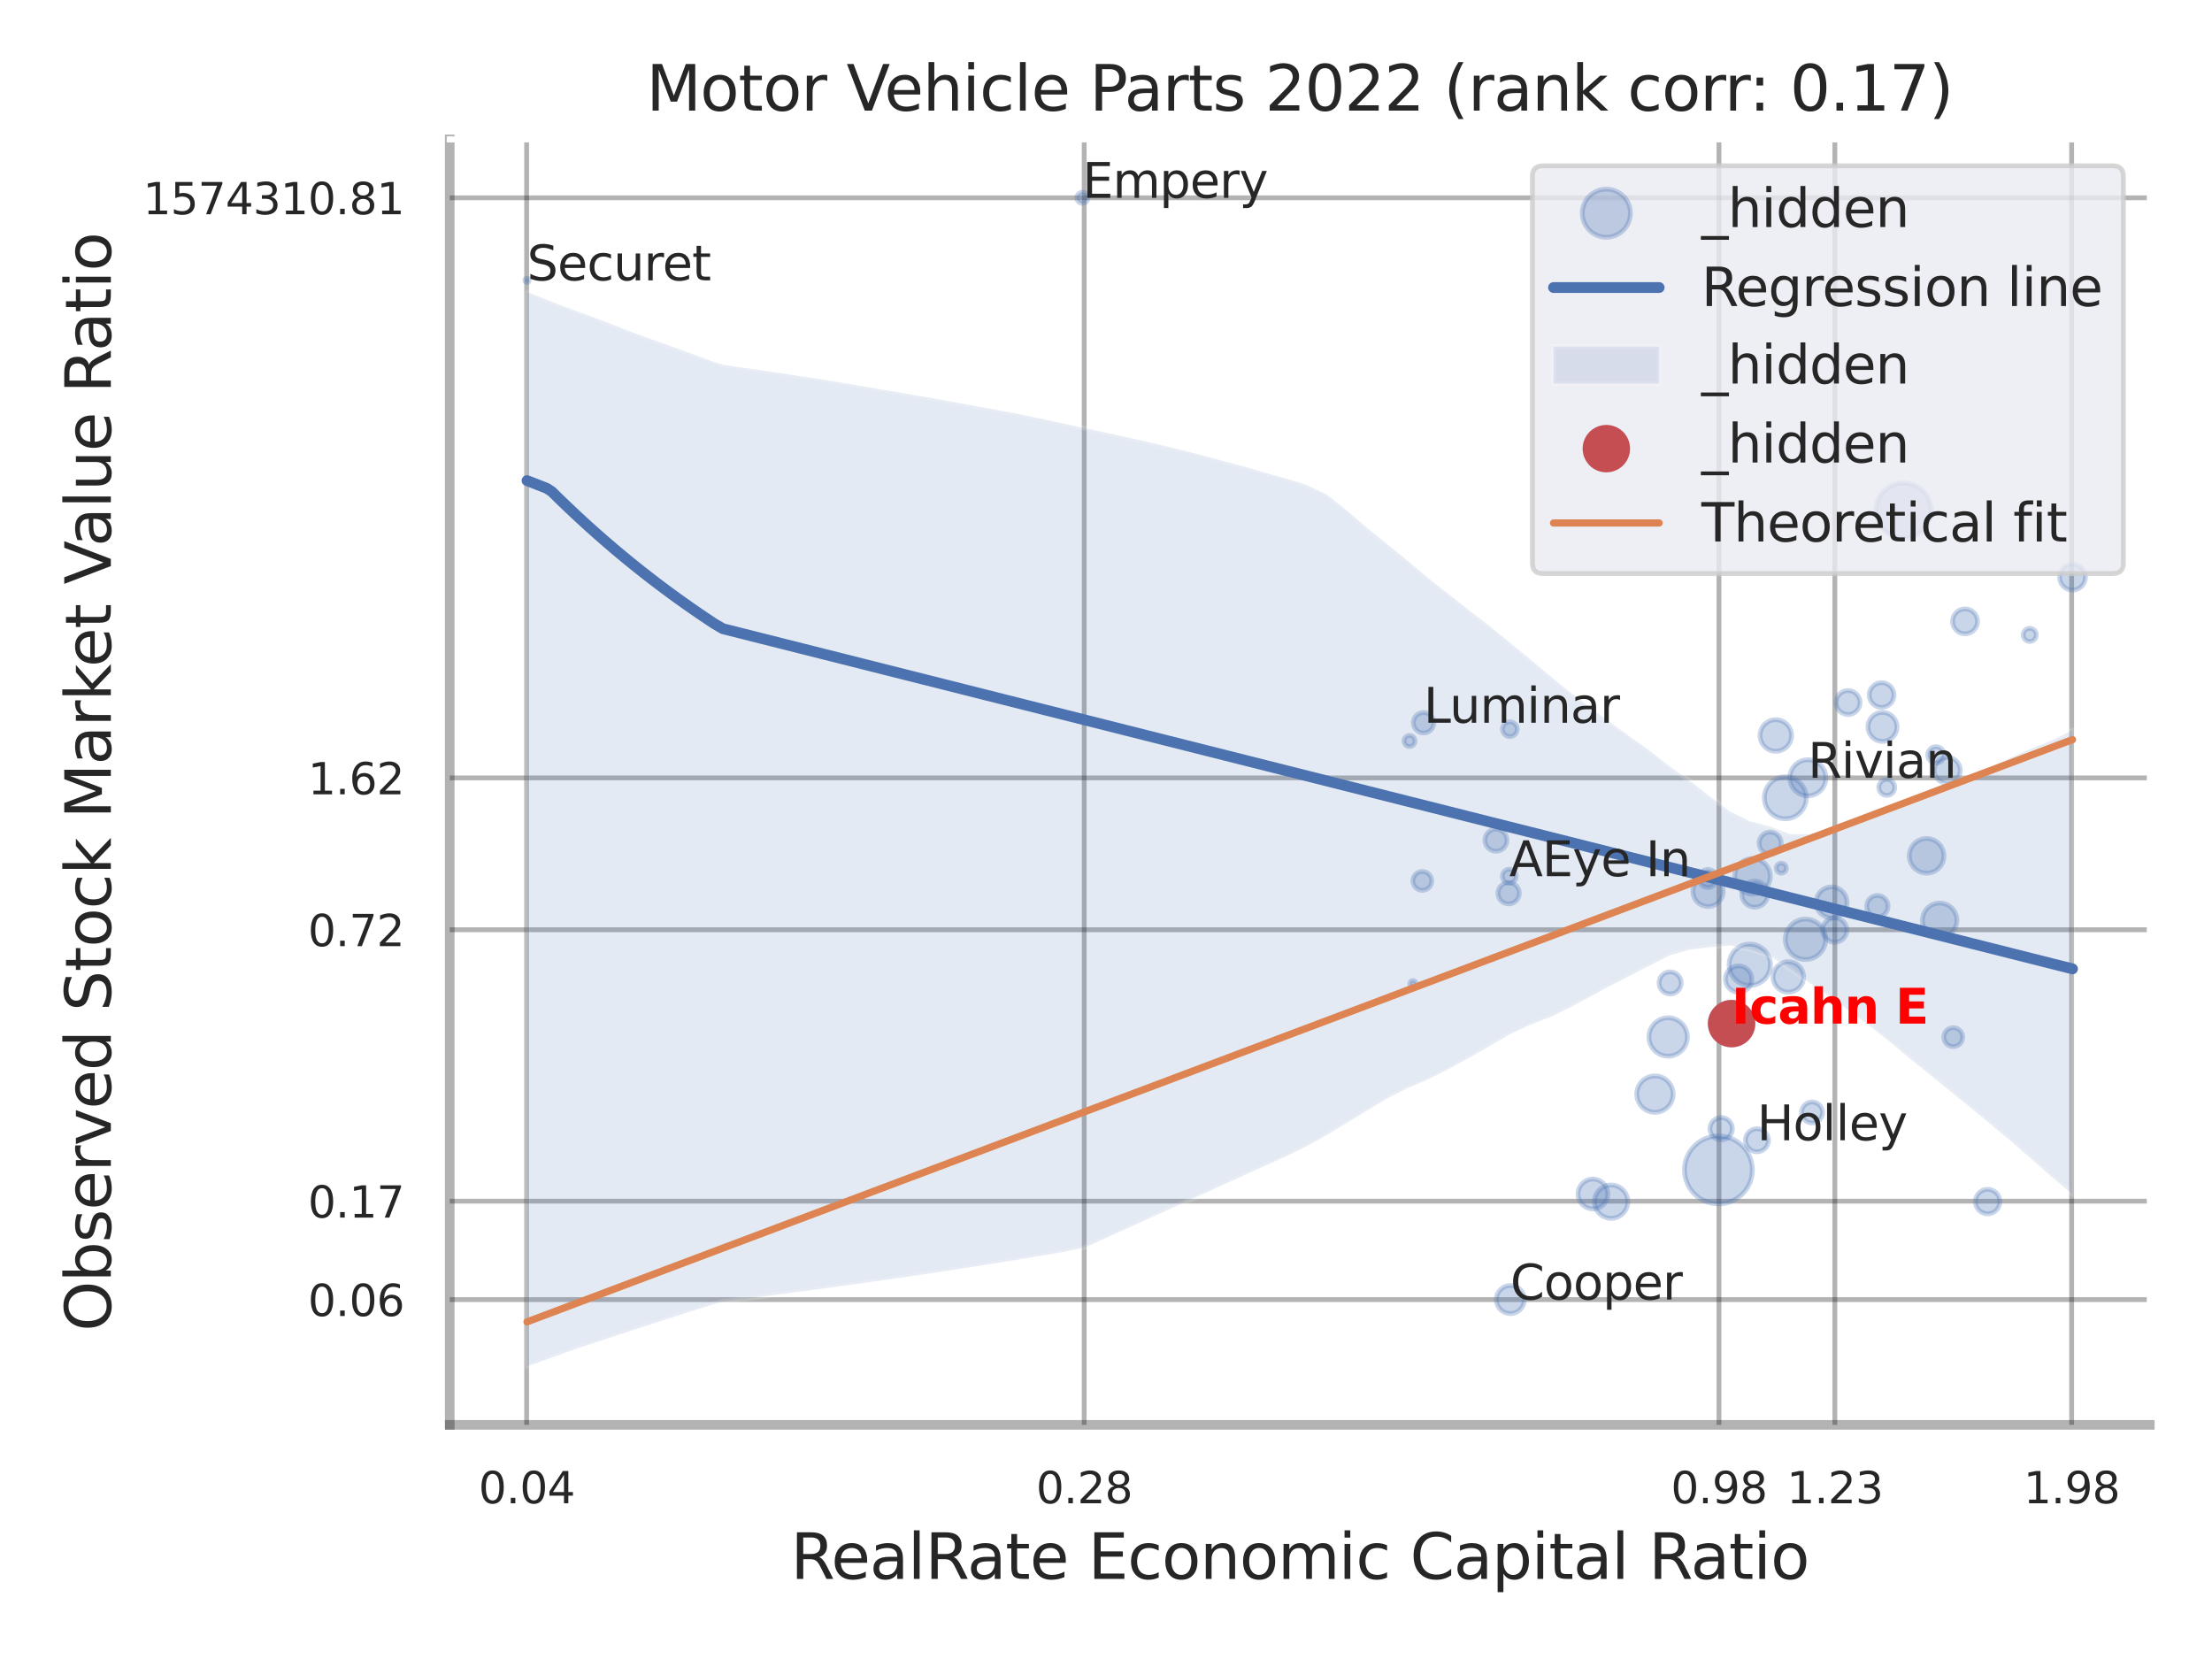 <?xml version="1.0" encoding="utf-8" standalone="no"?>
<!DOCTYPE svg PUBLIC "-//W3C//DTD SVG 1.1//EN"
  "http://www.w3.org/Graphics/SVG/1.1/DTD/svg11.dtd">
<svg xmlns:xlink="http://www.w3.org/1999/xlink" width="460.8pt" height="345.6pt" viewBox="0 0 460.8 345.6" xmlns="http://www.w3.org/2000/svg" version="1.1">
 <defs>
  <style type="text/css">*{stroke-linejoin: round; stroke-linecap: butt}</style>
 </defs>
 <g id="figure_1">
  <g id="patch_1">
   <path d="M 0 345.6 
L 460.8 345.6 
L 460.8 0 
L 0 0 
z
" style="fill: #ffffff"/>
  </g>
  <g id="axes_1">
   <g id="patch_2">
    <path d="M 93.69 296.82 
L 447.84 296.82 
L 447.84 29.04 
L 93.69 29.04 
z
" style="fill: #ffffff"/>
   </g>
   <g id="matplotlib.axis_1">
    <g id="xtick_1">
     <g id="line2d_1">
      <path d="M 109.711 296.82 
L 109.711 29.04 
" clip-path="url(#pa26dfb937f)" style="fill: none; stroke: #000000; stroke-opacity: 0.3; stroke-linecap: round"/>
     </g>
     <g id="text_1">
      <!-- 0.04 -->
      <g style="fill: #262626" transform="translate(99.692 313.159) scale(0.09 -0.09)">
       <defs>
        <path id="DejaVuSans-30" d="M 2034 4250 
Q 1547 4250 1301 3770 
Q 1056 3291 1056 2328 
Q 1056 1369 1301 889 
Q 1547 409 2034 409 
Q 2525 409 2770 889 
Q 3016 1369 3016 2328 
Q 3016 3291 2770 3770 
Q 2525 4250 2034 4250 
z
M 2034 4750 
Q 2819 4750 3233 4129 
Q 3647 3509 3647 2328 
Q 3647 1150 3233 529 
Q 2819 -91 2034 -91 
Q 1250 -91 836 529 
Q 422 1150 422 2328 
Q 422 3509 836 4129 
Q 1250 4750 2034 4750 
z
" transform="scale(0.016)"/>
        <path id="DejaVuSans-2e" d="M 684 794 
L 1344 794 
L 1344 0 
L 684 0 
L 684 794 
z
" transform="scale(0.016)"/>
        <path id="DejaVuSans-34" d="M 2419 4116 
L 825 1625 
L 2419 1625 
L 2419 4116 
z
M 2253 4666 
L 3047 4666 
L 3047 1625 
L 3713 1625 
L 3713 1100 
L 3047 1100 
L 3047 0 
L 2419 0 
L 2419 1100 
L 313 1100 
L 313 1709 
L 2253 4666 
z
" transform="scale(0.016)"/>
       </defs>
       <use xlink:href="#DejaVuSans-30"/>
       <use xlink:href="#DejaVuSans-2e" transform="translate(63.623 0)"/>
       <use xlink:href="#DejaVuSans-30" transform="translate(95.41 0)"/>
       <use xlink:href="#DejaVuSans-34" transform="translate(159.033 0)"/>
      </g>
     </g>
    </g>
    <g id="xtick_2">
     <g id="line2d_2">
      <path d="M 225.86 296.82 
L 225.86 29.04 
" clip-path="url(#pa26dfb937f)" style="fill: none; stroke: #000000; stroke-opacity: 0.3; stroke-linecap: round"/>
     </g>
     <g id="text_2">
      <!-- 0.28 -->
      <g style="fill: #262626" transform="translate(215.84 313.159) scale(0.09 -0.09)">
       <defs>
        <path id="DejaVuSans-32" d="M 1228 531 
L 3431 531 
L 3431 0 
L 469 0 
L 469 531 
Q 828 903 1448 1529 
Q 2069 2156 2228 2338 
Q 2531 2678 2651 2914 
Q 2772 3150 2772 3378 
Q 2772 3750 2511 3984 
Q 2250 4219 1831 4219 
Q 1534 4219 1204 4116 
Q 875 4013 500 3803 
L 500 4441 
Q 881 4594 1212 4672 
Q 1544 4750 1819 4750 
Q 2544 4750 2975 4387 
Q 3406 4025 3406 3419 
Q 3406 3131 3298 2873 
Q 3191 2616 2906 2266 
Q 2828 2175 2409 1742 
Q 1991 1309 1228 531 
z
" transform="scale(0.016)"/>
        <path id="DejaVuSans-38" d="M 2034 2216 
Q 1584 2216 1326 1975 
Q 1069 1734 1069 1313 
Q 1069 891 1326 650 
Q 1584 409 2034 409 
Q 2484 409 2743 651 
Q 3003 894 3003 1313 
Q 3003 1734 2745 1975 
Q 2488 2216 2034 2216 
z
M 1403 2484 
Q 997 2584 770 2862 
Q 544 3141 544 3541 
Q 544 4100 942 4425 
Q 1341 4750 2034 4750 
Q 2731 4750 3128 4425 
Q 3525 4100 3525 3541 
Q 3525 3141 3298 2862 
Q 3072 2584 2669 2484 
Q 3125 2378 3379 2068 
Q 3634 1759 3634 1313 
Q 3634 634 3220 271 
Q 2806 -91 2034 -91 
Q 1263 -91 848 271 
Q 434 634 434 1313 
Q 434 1759 690 2068 
Q 947 2378 1403 2484 
z
M 1172 3481 
Q 1172 3119 1398 2916 
Q 1625 2713 2034 2713 
Q 2441 2713 2670 2916 
Q 2900 3119 2900 3481 
Q 2900 3844 2670 4047 
Q 2441 4250 2034 4250 
Q 1625 4250 1398 4047 
Q 1172 3844 1172 3481 
z
" transform="scale(0.016)"/>
       </defs>
       <use xlink:href="#DejaVuSans-30"/>
       <use xlink:href="#DejaVuSans-2e" transform="translate(63.623 0)"/>
       <use xlink:href="#DejaVuSans-32" transform="translate(95.41 0)"/>
       <use xlink:href="#DejaVuSans-38" transform="translate(159.033 0)"/>
      </g>
     </g>
    </g>
    <g id="xtick_3">
     <g id="line2d_3">
      <path d="M 358.095 296.82 
L 358.095 29.04 
" clip-path="url(#pa26dfb937f)" style="fill: none; stroke: #000000; stroke-opacity: 0.3; stroke-linecap: round"/>
     </g>
     <g id="text_3">
      <!-- 0.98 -->
      <g style="fill: #262626" transform="translate(348.076 313.159) scale(0.09 -0.09)">
       <defs>
        <path id="DejaVuSans-39" d="M 703 97 
L 703 672 
Q 941 559 1184 500 
Q 1428 441 1663 441 
Q 2288 441 2617 861 
Q 2947 1281 2994 2138 
Q 2813 1869 2534 1725 
Q 2256 1581 1919 1581 
Q 1219 1581 811 2004 
Q 403 2428 403 3163 
Q 403 3881 828 4315 
Q 1253 4750 1959 4750 
Q 2769 4750 3195 4129 
Q 3622 3509 3622 2328 
Q 3622 1225 3098 567 
Q 2575 -91 1691 -91 
Q 1453 -91 1209 -44 
Q 966 3 703 97 
z
M 1959 2075 
Q 2384 2075 2632 2365 
Q 2881 2656 2881 3163 
Q 2881 3666 2632 3958 
Q 2384 4250 1959 4250 
Q 1534 4250 1286 3958 
Q 1038 3666 1038 3163 
Q 1038 2656 1286 2365 
Q 1534 2075 1959 2075 
z
" transform="scale(0.016)"/>
       </defs>
       <use xlink:href="#DejaVuSans-30"/>
       <use xlink:href="#DejaVuSans-2e" transform="translate(63.623 0)"/>
       <use xlink:href="#DejaVuSans-39" transform="translate(95.41 0)"/>
       <use xlink:href="#DejaVuSans-38" transform="translate(159.033 0)"/>
      </g>
     </g>
    </g>
    <g id="xtick_4">
     <g id="line2d_4">
      <path d="M 382.234 296.82 
L 382.234 29.04 
" clip-path="url(#pa26dfb937f)" style="fill: none; stroke: #000000; stroke-opacity: 0.3; stroke-linecap: round"/>
     </g>
     <g id="text_4">
      <!-- 1.23 -->
      <g style="fill: #262626" transform="translate(372.214 313.159) scale(0.09 -0.09)">
       <defs>
        <path id="DejaVuSans-31" d="M 794 531 
L 1825 531 
L 1825 4091 
L 703 3866 
L 703 4441 
L 1819 4666 
L 2450 4666 
L 2450 531 
L 3481 531 
L 3481 0 
L 794 0 
L 794 531 
z
" transform="scale(0.016)"/>
        <path id="DejaVuSans-33" d="M 2597 2516 
Q 3050 2419 3304 2112 
Q 3559 1806 3559 1356 
Q 3559 666 3084 287 
Q 2609 -91 1734 -91 
Q 1441 -91 1130 -33 
Q 819 25 488 141 
L 488 750 
Q 750 597 1062 519 
Q 1375 441 1716 441 
Q 2309 441 2620 675 
Q 2931 909 2931 1356 
Q 2931 1769 2642 2001 
Q 2353 2234 1838 2234 
L 1294 2234 
L 1294 2753 
L 1863 2753 
Q 2328 2753 2575 2939 
Q 2822 3125 2822 3475 
Q 2822 3834 2567 4026 
Q 2313 4219 1838 4219 
Q 1578 4219 1281 4162 
Q 984 4106 628 3988 
L 628 4550 
Q 988 4650 1302 4700 
Q 1616 4750 1894 4750 
Q 2613 4750 3031 4423 
Q 3450 4097 3450 3541 
Q 3450 3153 3228 2886 
Q 3006 2619 2597 2516 
z
" transform="scale(0.016)"/>
       </defs>
       <use xlink:href="#DejaVuSans-31"/>
       <use xlink:href="#DejaVuSans-2e" transform="translate(63.623 0)"/>
       <use xlink:href="#DejaVuSans-32" transform="translate(95.41 0)"/>
       <use xlink:href="#DejaVuSans-33" transform="translate(159.033 0)"/>
      </g>
     </g>
    </g>
    <g id="xtick_5">
     <g id="line2d_5">
      <path d="M 431.56 296.82 
L 431.56 29.04 
" clip-path="url(#pa26dfb937f)" style="fill: none; stroke: #000000; stroke-opacity: 0.3; stroke-linecap: round"/>
     </g>
     <g id="text_5">
      <!-- 1.98 -->
      <g style="fill: #262626" transform="translate(421.54 313.159) scale(0.09 -0.09)">
       <use xlink:href="#DejaVuSans-31"/>
       <use xlink:href="#DejaVuSans-2e" transform="translate(63.623 0)"/>
       <use xlink:href="#DejaVuSans-39" transform="translate(95.41 0)"/>
       <use xlink:href="#DejaVuSans-38" transform="translate(159.033 0)"/>
      </g>
     </g>
    </g>
    <g id="xtick_6"/>
    <g id="xtick_7"/>
    <g id="text_6">
     <!-- RealRate Economic Capital Ratio -->
     <g style="fill: #262626" transform="translate(164.711 328.908) scale(0.13 -0.13)">
      <defs>
       <path id="DejaVuSans-52" d="M 2841 2188 
Q 3044 2119 3236 1894 
Q 3428 1669 3622 1275 
L 4263 0 
L 3584 0 
L 2988 1197 
Q 2756 1666 2539 1819 
Q 2322 1972 1947 1972 
L 1259 1972 
L 1259 0 
L 628 0 
L 628 4666 
L 2053 4666 
Q 2853 4666 3247 4331 
Q 3641 3997 3641 3322 
Q 3641 2881 3436 2590 
Q 3231 2300 2841 2188 
z
M 1259 4147 
L 1259 2491 
L 2053 2491 
Q 2509 2491 2742 2702 
Q 2975 2913 2975 3322 
Q 2975 3731 2742 3939 
Q 2509 4147 2053 4147 
L 1259 4147 
z
" transform="scale(0.016)"/>
       <path id="DejaVuSans-65" d="M 3597 1894 
L 3597 1613 
L 953 1613 
Q 991 1019 1311 708 
Q 1631 397 2203 397 
Q 2534 397 2845 478 
Q 3156 559 3463 722 
L 3463 178 
Q 3153 47 2828 -22 
Q 2503 -91 2169 -91 
Q 1331 -91 842 396 
Q 353 884 353 1716 
Q 353 2575 817 3079 
Q 1281 3584 2069 3584 
Q 2775 3584 3186 3129 
Q 3597 2675 3597 1894 
z
M 3022 2063 
Q 3016 2534 2758 2815 
Q 2500 3097 2075 3097 
Q 1594 3097 1305 2825 
Q 1016 2553 972 2059 
L 3022 2063 
z
" transform="scale(0.016)"/>
       <path id="DejaVuSans-61" d="M 2194 1759 
Q 1497 1759 1228 1600 
Q 959 1441 959 1056 
Q 959 750 1161 570 
Q 1363 391 1709 391 
Q 2188 391 2477 730 
Q 2766 1069 2766 1631 
L 2766 1759 
L 2194 1759 
z
M 3341 1997 
L 3341 0 
L 2766 0 
L 2766 531 
Q 2569 213 2275 61 
Q 1981 -91 1556 -91 
Q 1019 -91 701 211 
Q 384 513 384 1019 
Q 384 1609 779 1909 
Q 1175 2209 1959 2209 
L 2766 2209 
L 2766 2266 
Q 2766 2663 2505 2880 
Q 2244 3097 1772 3097 
Q 1472 3097 1187 3025 
Q 903 2953 641 2809 
L 641 3341 
Q 956 3463 1253 3523 
Q 1550 3584 1831 3584 
Q 2591 3584 2966 3190 
Q 3341 2797 3341 1997 
z
" transform="scale(0.016)"/>
       <path id="DejaVuSans-6c" d="M 603 4863 
L 1178 4863 
L 1178 0 
L 603 0 
L 603 4863 
z
" transform="scale(0.016)"/>
       <path id="DejaVuSans-74" d="M 1172 4494 
L 1172 3500 
L 2356 3500 
L 2356 3053 
L 1172 3053 
L 1172 1153 
Q 1172 725 1289 603 
Q 1406 481 1766 481 
L 2356 481 
L 2356 0 
L 1766 0 
Q 1100 0 847 248 
Q 594 497 594 1153 
L 594 3053 
L 172 3053 
L 172 3500 
L 594 3500 
L 594 4494 
L 1172 4494 
z
" transform="scale(0.016)"/>
       <path id="DejaVuSans-20" transform="scale(0.016)"/>
       <path id="DejaVuSans-45" d="M 628 4666 
L 3578 4666 
L 3578 4134 
L 1259 4134 
L 1259 2753 
L 3481 2753 
L 3481 2222 
L 1259 2222 
L 1259 531 
L 3634 531 
L 3634 0 
L 628 0 
L 628 4666 
z
" transform="scale(0.016)"/>
       <path id="DejaVuSans-63" d="M 3122 3366 
L 3122 2828 
Q 2878 2963 2633 3030 
Q 2388 3097 2138 3097 
Q 1578 3097 1268 2742 
Q 959 2388 959 1747 
Q 959 1106 1268 751 
Q 1578 397 2138 397 
Q 2388 397 2633 464 
Q 2878 531 3122 666 
L 3122 134 
Q 2881 22 2623 -34 
Q 2366 -91 2075 -91 
Q 1284 -91 818 406 
Q 353 903 353 1747 
Q 353 2603 823 3093 
Q 1294 3584 2113 3584 
Q 2378 3584 2631 3529 
Q 2884 3475 3122 3366 
z
" transform="scale(0.016)"/>
       <path id="DejaVuSans-6f" d="M 1959 3097 
Q 1497 3097 1228 2736 
Q 959 2375 959 1747 
Q 959 1119 1226 758 
Q 1494 397 1959 397 
Q 2419 397 2687 759 
Q 2956 1122 2956 1747 
Q 2956 2369 2687 2733 
Q 2419 3097 1959 3097 
z
M 1959 3584 
Q 2709 3584 3137 3096 
Q 3566 2609 3566 1747 
Q 3566 888 3137 398 
Q 2709 -91 1959 -91 
Q 1206 -91 779 398 
Q 353 888 353 1747 
Q 353 2609 779 3096 
Q 1206 3584 1959 3584 
z
" transform="scale(0.016)"/>
       <path id="DejaVuSans-6e" d="M 3513 2113 
L 3513 0 
L 2938 0 
L 2938 2094 
Q 2938 2591 2744 2837 
Q 2550 3084 2163 3084 
Q 1697 3084 1428 2787 
Q 1159 2491 1159 1978 
L 1159 0 
L 581 0 
L 581 3500 
L 1159 3500 
L 1159 2956 
Q 1366 3272 1645 3428 
Q 1925 3584 2291 3584 
Q 2894 3584 3203 3211 
Q 3513 2838 3513 2113 
z
" transform="scale(0.016)"/>
       <path id="DejaVuSans-6d" d="M 3328 2828 
Q 3544 3216 3844 3400 
Q 4144 3584 4550 3584 
Q 5097 3584 5394 3201 
Q 5691 2819 5691 2113 
L 5691 0 
L 5113 0 
L 5113 2094 
Q 5113 2597 4934 2840 
Q 4756 3084 4391 3084 
Q 3944 3084 3684 2787 
Q 3425 2491 3425 1978 
L 3425 0 
L 2847 0 
L 2847 2094 
Q 2847 2600 2669 2842 
Q 2491 3084 2119 3084 
Q 1678 3084 1418 2786 
Q 1159 2488 1159 1978 
L 1159 0 
L 581 0 
L 581 3500 
L 1159 3500 
L 1159 2956 
Q 1356 3278 1631 3431 
Q 1906 3584 2284 3584 
Q 2666 3584 2933 3390 
Q 3200 3197 3328 2828 
z
" transform="scale(0.016)"/>
       <path id="DejaVuSans-69" d="M 603 3500 
L 1178 3500 
L 1178 0 
L 603 0 
L 603 3500 
z
M 603 4863 
L 1178 4863 
L 1178 4134 
L 603 4134 
L 603 4863 
z
" transform="scale(0.016)"/>
       <path id="DejaVuSans-43" d="M 4122 4306 
L 4122 3641 
Q 3803 3938 3442 4084 
Q 3081 4231 2675 4231 
Q 1875 4231 1450 3742 
Q 1025 3253 1025 2328 
Q 1025 1406 1450 917 
Q 1875 428 2675 428 
Q 3081 428 3442 575 
Q 3803 722 4122 1019 
L 4122 359 
Q 3791 134 3420 21 
Q 3050 -91 2638 -91 
Q 1578 -91 968 557 
Q 359 1206 359 2328 
Q 359 3453 968 4101 
Q 1578 4750 2638 4750 
Q 3056 4750 3426 4639 
Q 3797 4528 4122 4306 
z
" transform="scale(0.016)"/>
       <path id="DejaVuSans-70" d="M 1159 525 
L 1159 -1331 
L 581 -1331 
L 581 3500 
L 1159 3500 
L 1159 2969 
Q 1341 3281 1617 3432 
Q 1894 3584 2278 3584 
Q 2916 3584 3314 3078 
Q 3713 2572 3713 1747 
Q 3713 922 3314 415 
Q 2916 -91 2278 -91 
Q 1894 -91 1617 61 
Q 1341 213 1159 525 
z
M 3116 1747 
Q 3116 2381 2855 2742 
Q 2594 3103 2138 3103 
Q 1681 3103 1420 2742 
Q 1159 2381 1159 1747 
Q 1159 1113 1420 752 
Q 1681 391 2138 391 
Q 2594 391 2855 752 
Q 3116 1113 3116 1747 
z
" transform="scale(0.016)"/>
      </defs>
      <use xlink:href="#DejaVuSans-52"/>
      <use xlink:href="#DejaVuSans-65" transform="translate(64.982 0)"/>
      <use xlink:href="#DejaVuSans-61" transform="translate(126.506 0)"/>
      <use xlink:href="#DejaVuSans-6c" transform="translate(187.785 0)"/>
      <use xlink:href="#DejaVuSans-52" transform="translate(215.568 0)"/>
      <use xlink:href="#DejaVuSans-61" transform="translate(282.801 0)"/>
      <use xlink:href="#DejaVuSans-74" transform="translate(344.08 0)"/>
      <use xlink:href="#DejaVuSans-65" transform="translate(383.289 0)"/>
      <use xlink:href="#DejaVuSans-20" transform="translate(444.812 0)"/>
      <use xlink:href="#DejaVuSans-45" transform="translate(476.6 0)"/>
      <use xlink:href="#DejaVuSans-63" transform="translate(539.783 0)"/>
      <use xlink:href="#DejaVuSans-6f" transform="translate(594.764 0)"/>
      <use xlink:href="#DejaVuSans-6e" transform="translate(655.945 0)"/>
      <use xlink:href="#DejaVuSans-6f" transform="translate(719.324 0)"/>
      <use xlink:href="#DejaVuSans-6d" transform="translate(780.506 0)"/>
      <use xlink:href="#DejaVuSans-69" transform="translate(877.918 0)"/>
      <use xlink:href="#DejaVuSans-63" transform="translate(905.701 0)"/>
      <use xlink:href="#DejaVuSans-20" transform="translate(960.682 0)"/>
      <use xlink:href="#DejaVuSans-43" transform="translate(992.469 0)"/>
      <use xlink:href="#DejaVuSans-61" transform="translate(1062.293 0)"/>
      <use xlink:href="#DejaVuSans-70" transform="translate(1123.572 0)"/>
      <use xlink:href="#DejaVuSans-69" transform="translate(1187.049 0)"/>
      <use xlink:href="#DejaVuSans-74" transform="translate(1214.832 0)"/>
      <use xlink:href="#DejaVuSans-61" transform="translate(1254.041 0)"/>
      <use xlink:href="#DejaVuSans-6c" transform="translate(1315.32 0)"/>
      <use xlink:href="#DejaVuSans-20" transform="translate(1343.104 0)"/>
      <use xlink:href="#DejaVuSans-52" transform="translate(1374.891 0)"/>
      <use xlink:href="#DejaVuSans-61" transform="translate(1442.123 0)"/>
      <use xlink:href="#DejaVuSans-74" transform="translate(1503.402 0)"/>
      <use xlink:href="#DejaVuSans-69" transform="translate(1542.611 0)"/>
      <use xlink:href="#DejaVuSans-6f" transform="translate(1570.395 0)"/>
     </g>
    </g>
   </g>
   <g id="matplotlib.axis_2">
    <g id="ytick_1">
     <g id="line2d_6">
      <path d="M 93.69 270.73 
L 447.84 270.73 
" clip-path="url(#pa26dfb937f)" style="fill: none; stroke: #000000; stroke-opacity: 0.3; stroke-linecap: round"/>
     </g>
     <g id="text_7">
      <!-- 0.06 -->
      <g style="fill: #262626" transform="translate(64.151 274.149) scale(0.09 -0.09)">
       <defs>
        <path id="DejaVuSans-36" d="M 2113 2584 
Q 1688 2584 1439 2293 
Q 1191 2003 1191 1497 
Q 1191 994 1439 701 
Q 1688 409 2113 409 
Q 2538 409 2786 701 
Q 3034 994 3034 1497 
Q 3034 2003 2786 2293 
Q 2538 2584 2113 2584 
z
M 3366 4563 
L 3366 3988 
Q 3128 4100 2886 4159 
Q 2644 4219 2406 4219 
Q 1781 4219 1451 3797 
Q 1122 3375 1075 2522 
Q 1259 2794 1537 2939 
Q 1816 3084 2150 3084 
Q 2853 3084 3261 2657 
Q 3669 2231 3669 1497 
Q 3669 778 3244 343 
Q 2819 -91 2113 -91 
Q 1303 -91 875 529 
Q 447 1150 447 2328 
Q 447 3434 972 4092 
Q 1497 4750 2381 4750 
Q 2619 4750 2861 4703 
Q 3103 4656 3366 4563 
z
" transform="scale(0.016)"/>
       </defs>
       <use xlink:href="#DejaVuSans-30"/>
       <use xlink:href="#DejaVuSans-2e" transform="translate(63.623 0)"/>
       <use xlink:href="#DejaVuSans-30" transform="translate(95.41 0)"/>
       <use xlink:href="#DejaVuSans-36" transform="translate(159.033 0)"/>
      </g>
     </g>
    </g>
    <g id="ytick_2">
     <g id="line2d_7">
      <path d="M 93.69 250.225 
L 447.84 250.225 
" clip-path="url(#pa26dfb937f)" style="fill: none; stroke: #000000; stroke-opacity: 0.3; stroke-linecap: round"/>
     </g>
     <g id="text_8">
      <!-- 0.17 -->
      <g style="fill: #262626" transform="translate(64.151 253.644) scale(0.09 -0.09)">
       <defs>
        <path id="DejaVuSans-37" d="M 525 4666 
L 3525 4666 
L 3525 4397 
L 1831 0 
L 1172 0 
L 2766 4134 
L 525 4134 
L 525 4666 
z
" transform="scale(0.016)"/>
       </defs>
       <use xlink:href="#DejaVuSans-30"/>
       <use xlink:href="#DejaVuSans-2e" transform="translate(63.623 0)"/>
       <use xlink:href="#DejaVuSans-31" transform="translate(95.41 0)"/>
       <use xlink:href="#DejaVuSans-37" transform="translate(159.033 0)"/>
      </g>
     </g>
    </g>
    <g id="ytick_3">
     <g id="line2d_8">
      <path d="M 93.69 193.682 
L 447.84 193.682 
" clip-path="url(#pa26dfb937f)" style="fill: none; stroke: #000000; stroke-opacity: 0.3; stroke-linecap: round"/>
     </g>
     <g id="text_9">
      <!-- 0.72 -->
      <g style="fill: #262626" transform="translate(64.151 197.101) scale(0.09 -0.09)">
       <use xlink:href="#DejaVuSans-30"/>
       <use xlink:href="#DejaVuSans-2e" transform="translate(63.623 0)"/>
       <use xlink:href="#DejaVuSans-37" transform="translate(95.41 0)"/>
       <use xlink:href="#DejaVuSans-32" transform="translate(159.033 0)"/>
      </g>
     </g>
    </g>
    <g id="ytick_4">
     <g id="line2d_9">
      <path d="M 93.69 162.05 
L 447.84 162.05 
" clip-path="url(#pa26dfb937f)" style="fill: none; stroke: #000000; stroke-opacity: 0.3; stroke-linecap: round"/>
     </g>
     <g id="text_10">
      <!-- 1.62 -->
      <g style="fill: #262626" transform="translate(64.151 165.469) scale(0.09 -0.09)">
       <use xlink:href="#DejaVuSans-31"/>
       <use xlink:href="#DejaVuSans-2e" transform="translate(63.623 0)"/>
       <use xlink:href="#DejaVuSans-36" transform="translate(95.41 0)"/>
       <use xlink:href="#DejaVuSans-32" transform="translate(159.033 0)"/>
      </g>
     </g>
    </g>
    <g id="ytick_5">
     <g id="line2d_10">
      <path d="M 93.69 41.21 
L 447.84 41.21 
" clip-path="url(#pa26dfb937f)" style="fill: none; stroke: #000000; stroke-opacity: 0.3; stroke-linecap: round"/>
     </g>
     <g id="text_11">
      <!-- 1574310.81 -->
      <g style="fill: #262626" transform="translate(29.793 44.63) scale(0.09 -0.09)">
       <defs>
        <path id="DejaVuSans-35" d="M 691 4666 
L 3169 4666 
L 3169 4134 
L 1269 4134 
L 1269 2991 
Q 1406 3038 1543 3061 
Q 1681 3084 1819 3084 
Q 2600 3084 3056 2656 
Q 3513 2228 3513 1497 
Q 3513 744 3044 326 
Q 2575 -91 1722 -91 
Q 1428 -91 1123 -41 
Q 819 9 494 109 
L 494 744 
Q 775 591 1075 516 
Q 1375 441 1709 441 
Q 2250 441 2565 725 
Q 2881 1009 2881 1497 
Q 2881 1984 2565 2268 
Q 2250 2553 1709 2553 
Q 1456 2553 1204 2497 
Q 953 2441 691 2322 
L 691 4666 
z
" transform="scale(0.016)"/>
       </defs>
       <use xlink:href="#DejaVuSans-31"/>
       <use xlink:href="#DejaVuSans-35" transform="translate(63.623 0)"/>
       <use xlink:href="#DejaVuSans-37" transform="translate(127.246 0)"/>
       <use xlink:href="#DejaVuSans-34" transform="translate(190.869 0)"/>
       <use xlink:href="#DejaVuSans-33" transform="translate(254.492 0)"/>
       <use xlink:href="#DejaVuSans-31" transform="translate(318.115 0)"/>
       <use xlink:href="#DejaVuSans-30" transform="translate(381.738 0)"/>
       <use xlink:href="#DejaVuSans-2e" transform="translate(445.361 0)"/>
       <use xlink:href="#DejaVuSans-38" transform="translate(477.148 0)"/>
       <use xlink:href="#DejaVuSans-31" transform="translate(540.771 0)"/>
      </g>
     </g>
    </g>
    <g id="ytick_6"/>
    <g id="ytick_7"/>
    <g id="ytick_8"/>
    <g id="ytick_9"/>
    <g id="text_12">
     <!-- Observed Stock Market Value Ratio -->
     <g style="fill: #262626" transform="translate(23.09 277.332) rotate(-90) scale(0.13 -0.13)">
      <defs>
       <path id="DejaVuSans-4f" d="M 2522 4238 
Q 1834 4238 1429 3725 
Q 1025 3213 1025 2328 
Q 1025 1447 1429 934 
Q 1834 422 2522 422 
Q 3209 422 3611 934 
Q 4013 1447 4013 2328 
Q 4013 3213 3611 3725 
Q 3209 4238 2522 4238 
z
M 2522 4750 
Q 3503 4750 4090 4092 
Q 4678 3434 4678 2328 
Q 4678 1225 4090 567 
Q 3503 -91 2522 -91 
Q 1538 -91 948 565 
Q 359 1222 359 2328 
Q 359 3434 948 4092 
Q 1538 4750 2522 4750 
z
" transform="scale(0.016)"/>
       <path id="DejaVuSans-62" d="M 3116 1747 
Q 3116 2381 2855 2742 
Q 2594 3103 2138 3103 
Q 1681 3103 1420 2742 
Q 1159 2381 1159 1747 
Q 1159 1113 1420 752 
Q 1681 391 2138 391 
Q 2594 391 2855 752 
Q 3116 1113 3116 1747 
z
M 1159 2969 
Q 1341 3281 1617 3432 
Q 1894 3584 2278 3584 
Q 2916 3584 3314 3078 
Q 3713 2572 3713 1747 
Q 3713 922 3314 415 
Q 2916 -91 2278 -91 
Q 1894 -91 1617 61 
Q 1341 213 1159 525 
L 1159 0 
L 581 0 
L 581 4863 
L 1159 4863 
L 1159 2969 
z
" transform="scale(0.016)"/>
       <path id="DejaVuSans-73" d="M 2834 3397 
L 2834 2853 
Q 2591 2978 2328 3040 
Q 2066 3103 1784 3103 
Q 1356 3103 1142 2972 
Q 928 2841 928 2578 
Q 928 2378 1081 2264 
Q 1234 2150 1697 2047 
L 1894 2003 
Q 2506 1872 2764 1633 
Q 3022 1394 3022 966 
Q 3022 478 2636 193 
Q 2250 -91 1575 -91 
Q 1294 -91 989 -36 
Q 684 19 347 128 
L 347 722 
Q 666 556 975 473 
Q 1284 391 1588 391 
Q 1994 391 2212 530 
Q 2431 669 2431 922 
Q 2431 1156 2273 1281 
Q 2116 1406 1581 1522 
L 1381 1569 
Q 847 1681 609 1914 
Q 372 2147 372 2553 
Q 372 3047 722 3315 
Q 1072 3584 1716 3584 
Q 2034 3584 2315 3537 
Q 2597 3491 2834 3397 
z
" transform="scale(0.016)"/>
       <path id="DejaVuSans-72" d="M 2631 2963 
Q 2534 3019 2420 3045 
Q 2306 3072 2169 3072 
Q 1681 3072 1420 2755 
Q 1159 2438 1159 1844 
L 1159 0 
L 581 0 
L 581 3500 
L 1159 3500 
L 1159 2956 
Q 1341 3275 1631 3429 
Q 1922 3584 2338 3584 
Q 2397 3584 2469 3576 
Q 2541 3569 2628 3553 
L 2631 2963 
z
" transform="scale(0.016)"/>
       <path id="DejaVuSans-76" d="M 191 3500 
L 800 3500 
L 1894 563 
L 2988 3500 
L 3597 3500 
L 2284 0 
L 1503 0 
L 191 3500 
z
" transform="scale(0.016)"/>
       <path id="DejaVuSans-64" d="M 2906 2969 
L 2906 4863 
L 3481 4863 
L 3481 0 
L 2906 0 
L 2906 525 
Q 2725 213 2448 61 
Q 2172 -91 1784 -91 
Q 1150 -91 751 415 
Q 353 922 353 1747 
Q 353 2572 751 3078 
Q 1150 3584 1784 3584 
Q 2172 3584 2448 3432 
Q 2725 3281 2906 2969 
z
M 947 1747 
Q 947 1113 1208 752 
Q 1469 391 1925 391 
Q 2381 391 2643 752 
Q 2906 1113 2906 1747 
Q 2906 2381 2643 2742 
Q 2381 3103 1925 3103 
Q 1469 3103 1208 2742 
Q 947 2381 947 1747 
z
" transform="scale(0.016)"/>
       <path id="DejaVuSans-53" d="M 3425 4513 
L 3425 3897 
Q 3066 4069 2747 4153 
Q 2428 4238 2131 4238 
Q 1616 4238 1336 4038 
Q 1056 3838 1056 3469 
Q 1056 3159 1242 3001 
Q 1428 2844 1947 2747 
L 2328 2669 
Q 3034 2534 3370 2195 
Q 3706 1856 3706 1288 
Q 3706 609 3251 259 
Q 2797 -91 1919 -91 
Q 1588 -91 1214 -16 
Q 841 59 441 206 
L 441 856 
Q 825 641 1194 531 
Q 1563 422 1919 422 
Q 2459 422 2753 634 
Q 3047 847 3047 1241 
Q 3047 1584 2836 1778 
Q 2625 1972 2144 2069 
L 1759 2144 
Q 1053 2284 737 2584 
Q 422 2884 422 3419 
Q 422 4038 858 4394 
Q 1294 4750 2059 4750 
Q 2388 4750 2728 4690 
Q 3069 4631 3425 4513 
z
" transform="scale(0.016)"/>
       <path id="DejaVuSans-6b" d="M 581 4863 
L 1159 4863 
L 1159 1991 
L 2875 3500 
L 3609 3500 
L 1753 1863 
L 3688 0 
L 2938 0 
L 1159 1709 
L 1159 0 
L 581 0 
L 581 4863 
z
" transform="scale(0.016)"/>
       <path id="DejaVuSans-4d" d="M 628 4666 
L 1569 4666 
L 2759 1491 
L 3956 4666 
L 4897 4666 
L 4897 0 
L 4281 0 
L 4281 4097 
L 3078 897 
L 2444 897 
L 1241 4097 
L 1241 0 
L 628 0 
L 628 4666 
z
" transform="scale(0.016)"/>
       <path id="DejaVuSans-56" d="M 1831 0 
L 50 4666 
L 709 4666 
L 2188 738 
L 3669 4666 
L 4325 4666 
L 2547 0 
L 1831 0 
z
" transform="scale(0.016)"/>
       <path id="DejaVuSans-75" d="M 544 1381 
L 544 3500 
L 1119 3500 
L 1119 1403 
Q 1119 906 1312 657 
Q 1506 409 1894 409 
Q 2359 409 2629 706 
Q 2900 1003 2900 1516 
L 2900 3500 
L 3475 3500 
L 3475 0 
L 2900 0 
L 2900 538 
Q 2691 219 2414 64 
Q 2138 -91 1772 -91 
Q 1169 -91 856 284 
Q 544 659 544 1381 
z
M 1991 3584 
L 1991 3584 
z
" transform="scale(0.016)"/>
      </defs>
      <use xlink:href="#DejaVuSans-4f"/>
      <use xlink:href="#DejaVuSans-62" transform="translate(78.711 0)"/>
      <use xlink:href="#DejaVuSans-73" transform="translate(142.188 0)"/>
      <use xlink:href="#DejaVuSans-65" transform="translate(194.287 0)"/>
      <use xlink:href="#DejaVuSans-72" transform="translate(255.811 0)"/>
      <use xlink:href="#DejaVuSans-76" transform="translate(296.924 0)"/>
      <use xlink:href="#DejaVuSans-65" transform="translate(356.104 0)"/>
      <use xlink:href="#DejaVuSans-64" transform="translate(417.627 0)"/>
      <use xlink:href="#DejaVuSans-20" transform="translate(481.104 0)"/>
      <use xlink:href="#DejaVuSans-53" transform="translate(512.891 0)"/>
      <use xlink:href="#DejaVuSans-74" transform="translate(576.367 0)"/>
      <use xlink:href="#DejaVuSans-6f" transform="translate(615.576 0)"/>
      <use xlink:href="#DejaVuSans-63" transform="translate(676.758 0)"/>
      <use xlink:href="#DejaVuSans-6b" transform="translate(731.738 0)"/>
      <use xlink:href="#DejaVuSans-20" transform="translate(789.648 0)"/>
      <use xlink:href="#DejaVuSans-4d" transform="translate(821.436 0)"/>
      <use xlink:href="#DejaVuSans-61" transform="translate(907.715 0)"/>
      <use xlink:href="#DejaVuSans-72" transform="translate(968.994 0)"/>
      <use xlink:href="#DejaVuSans-6b" transform="translate(1010.107 0)"/>
      <use xlink:href="#DejaVuSans-65" transform="translate(1064.393 0)"/>
      <use xlink:href="#DejaVuSans-74" transform="translate(1125.916 0)"/>
      <use xlink:href="#DejaVuSans-20" transform="translate(1165.125 0)"/>
      <use xlink:href="#DejaVuSans-56" transform="translate(1196.912 0)"/>
      <use xlink:href="#DejaVuSans-61" transform="translate(1257.57 0)"/>
      <use xlink:href="#DejaVuSans-6c" transform="translate(1318.85 0)"/>
      <use xlink:href="#DejaVuSans-75" transform="translate(1346.633 0)"/>
      <use xlink:href="#DejaVuSans-65" transform="translate(1410.012 0)"/>
      <use xlink:href="#DejaVuSans-20" transform="translate(1471.535 0)"/>
      <use xlink:href="#DejaVuSans-52" transform="translate(1503.322 0)"/>
      <use xlink:href="#DejaVuSans-61" transform="translate(1570.555 0)"/>
      <use xlink:href="#DejaVuSans-74" transform="translate(1631.834 0)"/>
      <use xlink:href="#DejaVuSans-69" transform="translate(1671.043 0)"/>
      <use xlink:href="#DejaVuSans-6f" transform="translate(1698.826 0)"/>
     </g>
    </g>
   </g>
   <g id="PathCollection_1">
    <path d="M 344.754 231.716 
C 345.76 231.716 346.724 231.316 347.435 230.605 
C 348.146 229.895 348.545 228.93 348.545 227.925 
C 348.545 226.92 348.146 225.956 347.435 225.245 
C 346.724 224.534 345.76 224.135 344.754 224.135 
C 343.749 224.135 342.785 224.534 342.074 225.245 
C 341.363 225.956 340.964 226.92 340.964 227.925 
C 340.964 228.93 341.363 229.895 342.074 230.605 
C 342.785 231.316 343.749 231.716 344.754 231.716 
z
" clip-path="url(#pa26dfb937f)" style="fill: #4c72b0; fill-opacity: 0.3; stroke: #4c72b0; stroke-opacity: 0.3"/>
    <path d="M 365.559 188.987 
C 366.28 188.987 366.972 188.7 367.482 188.191 
C 367.991 187.681 368.278 186.99 368.278 186.269 
C 368.278 185.548 367.991 184.856 367.482 184.346 
C 366.972 183.837 366.28 183.55 365.559 183.55 
C 364.839 183.55 364.147 183.837 363.637 184.346 
C 363.128 184.856 362.841 185.548 362.841 186.269 
C 362.841 186.99 363.128 187.681 363.637 188.191 
C 364.147 188.7 364.839 188.987 365.559 188.987 
z
" clip-path="url(#pa26dfb937f)" style="fill: #4c72b0; fill-opacity: 0.3; stroke: #4c72b0; stroke-opacity: 0.3"/>
    <path d="M 372.549 206.691 
C 373.392 206.691 374.201 206.356 374.797 205.76 
C 375.393 205.164 375.728 204.355 375.728 203.512 
C 375.728 202.669 375.393 201.86 374.797 201.264 
C 374.201 200.668 373.392 200.333 372.549 200.333 
C 371.706 200.333 370.897 200.668 370.301 201.264 
C 369.705 201.86 369.37 202.669 369.37 203.512 
C 369.37 204.355 369.705 205.164 370.301 205.76 
C 370.897 206.356 371.706 206.691 372.549 206.691 
z
" clip-path="url(#pa26dfb937f)" style="fill: #4c72b0; fill-opacity: 0.3; stroke: #4c72b0; stroke-opacity: 0.3"/>
    <path d="M 382.203 196.297 
C 382.877 196.297 383.523 196.029 384 195.553 
C 384.476 195.076 384.744 194.43 384.744 193.756 
C 384.744 193.082 384.476 192.436 384 191.959 
C 383.523 191.483 382.877 191.215 382.203 191.215 
C 381.529 191.215 380.883 191.483 380.407 191.959 
C 379.93 192.436 379.662 193.082 379.662 193.756 
C 379.662 194.43 379.93 195.076 380.407 195.553 
C 380.883 196.029 381.529 196.297 382.203 196.297 
z
" clip-path="url(#pa26dfb937f)" style="fill: #4c72b0; fill-opacity: 0.3; stroke: #4c72b0; stroke-opacity: 0.3"/>
    <path d="M 414.058 252.859 
C 414.735 252.859 415.383 252.591 415.862 252.112 
C 416.34 251.634 416.608 250.986 416.608 250.309 
C 416.608 249.633 416.34 248.984 415.862 248.506 
C 415.383 248.028 414.735 247.759 414.058 247.759 
C 413.382 247.759 412.733 248.028 412.255 248.506 
C 411.777 248.984 411.508 249.633 411.508 250.309 
C 411.508 250.986 411.777 251.634 412.255 252.112 
C 412.733 252.591 413.382 252.859 414.058 252.859 
z
" clip-path="url(#pa26dfb937f)" style="fill: #4c72b0; fill-opacity: 0.3; stroke: #4c72b0; stroke-opacity: 0.3"/>
    <path d="M 391.973 147.367 
C 392.657 147.367 393.314 147.095 393.798 146.611 
C 394.281 146.127 394.553 145.471 394.553 144.786 
C 394.553 144.102 394.281 143.446 393.798 142.962 
C 393.314 142.478 392.657 142.206 391.973 142.206 
C 391.289 142.206 390.632 142.478 390.148 142.962 
C 389.665 143.446 389.393 144.102 389.393 144.786 
C 389.393 145.471 389.665 146.127 390.148 146.611 
C 390.632 147.095 391.289 147.367 391.973 147.367 
z
" clip-path="url(#pa26dfb937f)" style="fill: #4c72b0; fill-opacity: 0.3; stroke: #4c72b0; stroke-opacity: 0.3"/>
    <path d="M 431.742 122.925 
C 432.456 122.925 433.141 122.641 433.646 122.136 
C 434.151 121.631 434.435 120.946 434.435 120.232 
C 434.435 119.518 434.151 118.833 433.646 118.328 
C 433.141 117.823 432.456 117.539 431.742 117.539 
C 431.028 117.539 430.343 117.823 429.838 118.328 
C 429.333 118.833 429.05 119.518 429.05 120.232 
C 429.05 120.946 429.333 121.631 429.838 122.136 
C 430.343 122.641 431.028 122.925 431.742 122.925 
z
" clip-path="url(#pa26dfb937f)" style="fill: #4c72b0; fill-opacity: 0.3; stroke: #4c72b0; stroke-opacity: 0.3"/>
    <path d="M 381.554 191.214 
C 382.409 191.214 383.23 190.874 383.836 190.269 
C 384.441 189.664 384.781 188.843 384.781 187.987 
C 384.781 187.131 384.441 186.31 383.836 185.705 
C 383.23 185.1 382.409 184.76 381.554 184.76 
C 380.698 184.76 379.877 185.1 379.272 185.705 
C 378.667 186.31 378.327 187.131 378.327 187.987 
C 378.327 188.843 378.667 189.664 379.272 190.269 
C 379.877 190.874 380.698 191.214 381.554 191.214 
z
" clip-path="url(#pa26dfb937f)" style="fill: #4c72b0; fill-opacity: 0.3; stroke: #4c72b0; stroke-opacity: 0.3"/>
    <path d="M 401.347 181.901 
C 402.305 181.901 403.224 181.521 403.901 180.844 
C 404.578 180.166 404.959 179.248 404.959 178.29 
C 404.959 177.332 404.578 176.413 403.901 175.736 
C 403.224 175.059 402.305 174.678 401.347 174.678 
C 400.389 174.678 399.47 175.059 398.793 175.736 
C 398.116 176.413 397.735 177.332 397.735 178.29 
C 397.735 179.248 398.116 180.166 398.793 180.844 
C 399.47 181.521 400.389 181.901 401.347 181.901 
z
" clip-path="url(#pa26dfb937f)" style="fill: #4c72b0; fill-opacity: 0.3; stroke: #4c72b0; stroke-opacity: 0.3"/>
    <path d="M 404.069 195.304 
C 405.023 195.304 405.938 194.925 406.612 194.25 
C 407.286 193.576 407.665 192.661 407.665 191.708 
C 407.665 190.754 407.286 189.839 406.612 189.165 
C 405.938 188.491 405.023 188.112 404.069 188.112 
C 403.116 188.112 402.201 188.491 401.527 189.165 
C 400.852 189.839 400.474 190.754 400.474 191.708 
C 400.474 192.661 400.852 193.576 401.527 194.25 
C 402.201 194.925 403.116 195.304 404.069 195.304 
z
" clip-path="url(#pa26dfb937f)" style="fill: #4c72b0; fill-opacity: 0.3; stroke: #4c72b0; stroke-opacity: 0.3"/>
    <path d="M 360.72 217.676 
C 361.898 217.676 363.027 217.209 363.86 216.376 
C 364.693 215.543 365.16 214.414 365.16 213.236 
C 365.16 212.059 364.693 210.929 363.86 210.097 
C 363.027 209.264 361.898 208.796 360.72 208.796 
C 359.543 208.796 358.413 209.264 357.581 210.097 
C 356.748 210.929 356.28 212.059 356.28 213.236 
C 356.28 214.414 356.748 215.543 357.581 216.376 
C 358.413 217.209 359.543 217.676 360.72 217.676 
z
" clip-path="url(#pa26dfb937f)" style="fill: #4c72b0; fill-opacity: 0.3; stroke: #4c72b0; stroke-opacity: 0.3"/>
    <path d="M 364.51 205.284 
C 365.652 205.284 366.748 204.83 367.556 204.022 
C 368.364 203.214 368.818 202.118 368.818 200.976 
C 368.818 199.833 368.364 198.737 367.556 197.929 
C 366.748 197.122 365.652 196.668 364.51 196.668 
C 363.367 196.668 362.272 197.122 361.464 197.929 
C 360.656 198.737 360.202 199.833 360.202 200.976 
C 360.202 202.118 360.656 203.214 361.464 204.022 
C 362.272 204.83 363.367 205.284 364.51 205.284 
z
" clip-path="url(#pa26dfb937f)" style="fill: #4c72b0; fill-opacity: 0.3; stroke: #4c72b0; stroke-opacity: 0.3"/>
    <path d="M 405.653 163.185 
C 406.373 163.185 407.063 162.899 407.572 162.39 
C 408.081 161.881 408.367 161.191 408.367 160.471 
C 408.367 159.752 408.081 159.061 407.572 158.552 
C 407.063 158.043 406.373 157.757 405.653 157.757 
C 404.933 157.757 404.243 158.043 403.734 158.552 
C 403.225 159.061 402.939 159.752 402.939 160.471 
C 402.939 161.191 403.225 161.881 403.734 162.39 
C 404.243 162.899 404.933 163.185 405.653 163.185 
z
" clip-path="url(#pa26dfb937f)" style="fill: #4c72b0; fill-opacity: 0.3; stroke: #4c72b0; stroke-opacity: 0.3"/>
    <path d="M 384.983 148.848 
C 385.646 148.848 386.281 148.585 386.749 148.117 
C 387.217 147.649 387.481 147.013 387.481 146.351 
C 387.481 145.689 387.217 145.054 386.749 144.585 
C 386.281 144.117 385.646 143.854 384.983 143.854 
C 384.321 143.854 383.686 144.117 383.218 144.585 
C 382.749 145.054 382.486 145.689 382.486 146.351 
C 382.486 147.013 382.749 147.649 383.218 148.117 
C 383.686 148.585 384.321 148.848 384.983 148.848 
z
" clip-path="url(#pa26dfb937f)" style="fill: #4c72b0; fill-opacity: 0.3; stroke: #4c72b0; stroke-opacity: 0.3"/>
    <path d="M 376.122 199.889 
C 377.239 199.889 378.311 199.445 379.101 198.655 
C 379.891 197.865 380.335 196.793 380.335 195.676 
C 380.335 194.558 379.891 193.486 379.101 192.696 
C 378.311 191.906 377.239 191.462 376.122 191.462 
C 375.004 191.462 373.932 191.906 373.142 192.696 
C 372.352 193.486 371.908 194.558 371.908 195.676 
C 371.908 196.793 372.352 197.865 373.142 198.655 
C 373.932 199.445 375.004 199.889 376.122 199.889 
z
" clip-path="url(#pa26dfb937f)" style="fill: #4c72b0; fill-opacity: 0.3; stroke: #4c72b0; stroke-opacity: 0.3"/>
    <path d="M 358.551 237.47 
C 359.171 237.47 359.765 237.224 360.203 236.786 
C 360.641 236.348 360.887 235.753 360.887 235.134 
C 360.887 234.514 360.641 233.92 360.203 233.482 
C 359.765 233.043 359.171 232.797 358.551 232.797 
C 357.931 232.797 357.337 233.043 356.899 233.482 
C 356.461 233.92 356.215 234.514 356.215 235.134 
C 356.215 235.753 356.461 236.348 356.899 236.786 
C 357.337 237.224 357.931 237.47 358.551 237.47 
z
" clip-path="url(#pa26dfb937f)" style="fill: #4c72b0; fill-opacity: 0.3; stroke: #4c72b0; stroke-opacity: 0.3"/>
    <path d="M 391.092 191.007 
C 391.684 191.007 392.252 190.772 392.67 190.353 
C 393.088 189.935 393.323 189.367 393.323 188.776 
C 393.323 188.184 393.088 187.617 392.67 187.198 
C 392.252 186.78 391.684 186.545 391.092 186.545 
C 390.501 186.545 389.933 186.78 389.515 187.198 
C 389.097 187.617 388.862 188.184 388.862 188.776 
C 388.862 189.367 389.097 189.935 389.515 190.353 
C 389.933 190.772 390.501 191.007 391.092 191.007 
z
" clip-path="url(#pa26dfb937f)" style="fill: #4c72b0; fill-opacity: 0.3; stroke: #4c72b0; stroke-opacity: 0.3"/>
    <path d="M 406.9 218.031 
C 407.424 218.031 407.926 217.823 408.297 217.452 
C 408.667 217.082 408.875 216.579 408.875 216.055 
C 408.875 215.532 408.667 215.029 408.297 214.659 
C 407.926 214.288 407.424 214.08 406.9 214.08 
C 406.376 214.08 405.874 214.288 405.503 214.659 
C 405.133 215.029 404.925 215.532 404.925 216.055 
C 404.925 216.579 405.133 217.082 405.503 217.452 
C 405.874 217.823 406.376 218.031 406.9 218.031 
z
" clip-path="url(#pa26dfb937f)" style="fill: #4c72b0; fill-opacity: 0.3; stroke: #4c72b0; stroke-opacity: 0.3"/>
    <path d="M 365.082 186.263 
C 366.066 186.263 367.009 185.872 367.705 185.177 
C 368.4 184.481 368.791 183.538 368.791 182.554 
C 368.791 181.57 368.4 180.626 367.705 179.931 
C 367.009 179.235 366.066 178.844 365.082 178.844 
C 364.098 178.844 363.155 179.235 362.459 179.931 
C 361.763 180.626 361.373 181.57 361.373 182.554 
C 361.373 183.538 361.763 184.481 362.459 185.177 
C 363.155 185.872 364.098 186.263 365.082 186.263 
z
" clip-path="url(#pa26dfb937f)" style="fill: #4c72b0; fill-opacity: 0.3; stroke: #4c72b0; stroke-opacity: 0.3"/>
    <path d="M 368.757 177.953 
C 369.37 177.953 369.957 177.71 370.39 177.277 
C 370.824 176.843 371.067 176.256 371.067 175.643 
C 371.067 175.031 370.824 174.443 370.39 174.01 
C 369.957 173.577 369.37 173.334 368.757 173.334 
C 368.145 173.334 367.557 173.577 367.124 174.01 
C 366.691 174.443 366.448 175.031 366.448 175.643 
C 366.448 176.256 366.691 176.843 367.124 177.277 
C 367.557 177.71 368.145 177.953 368.757 177.953 
z
" clip-path="url(#pa26dfb937f)" style="fill: #4c72b0; fill-opacity: 0.3; stroke: #4c72b0; stroke-opacity: 0.3"/>
    <path d="M 335.63 253.807 
C 336.552 253.807 337.436 253.441 338.088 252.789 
C 338.74 252.137 339.106 251.253 339.106 250.331 
C 339.106 249.41 338.74 248.525 338.088 247.874 
C 337.436 247.222 336.552 246.855 335.63 246.855 
C 334.708 246.855 333.824 247.222 333.172 247.874 
C 332.521 248.525 332.154 249.41 332.154 250.331 
C 332.154 251.253 332.521 252.137 333.172 252.789 
C 333.824 253.441 334.708 253.807 335.63 253.807 
z
" clip-path="url(#pa26dfb937f)" style="fill: #4c72b0; fill-opacity: 0.3; stroke: #4c72b0; stroke-opacity: 0.3"/>
    <path d="M 371.076 181.896 
C 371.353 181.896 371.62 181.786 371.817 181.589 
C 372.013 181.393 372.123 181.126 372.123 180.848 
C 372.123 180.571 372.013 180.304 371.817 180.107 
C 371.62 179.911 371.353 179.801 371.076 179.801 
C 370.798 179.801 370.531 179.911 370.335 180.107 
C 370.138 180.304 370.028 180.571 370.028 180.848 
C 370.028 181.126 370.138 181.393 370.335 181.589 
C 370.531 181.786 370.798 181.896 371.076 181.896 
z
" clip-path="url(#pa26dfb937f)" style="fill: #4c72b0; fill-opacity: 0.3; stroke: #4c72b0; stroke-opacity: 0.3"/>
    <path d="M 392.157 154.45 
C 392.958 154.45 393.727 154.132 394.294 153.565 
C 394.861 152.998 395.18 152.229 395.18 151.427 
C 395.18 150.626 394.861 149.857 394.294 149.29 
C 393.727 148.723 392.958 148.404 392.157 148.404 
C 391.355 148.404 390.586 148.723 390.019 149.29 
C 389.452 149.857 389.134 150.626 389.134 151.427 
C 389.134 152.229 389.452 152.998 390.019 153.565 
C 390.586 154.132 391.355 154.45 392.157 154.45 
z
" clip-path="url(#pa26dfb937f)" style="fill: #4c72b0; fill-opacity: 0.3; stroke: #4c72b0; stroke-opacity: 0.3"/>
    <path d="M 377.485 233.941 
C 378.066 233.941 378.623 233.71 379.034 233.299 
C 379.445 232.888 379.676 232.331 379.676 231.75 
C 379.676 231.169 379.445 230.611 379.034 230.201 
C 378.623 229.79 378.066 229.559 377.485 229.559 
C 376.904 229.559 376.346 229.79 375.936 230.201 
C 375.525 230.611 375.294 231.169 375.294 231.75 
C 375.294 232.331 375.525 232.888 375.936 233.299 
C 376.346 233.71 376.904 233.941 377.485 233.941 
z
" clip-path="url(#pa26dfb937f)" style="fill: #4c72b0; fill-opacity: 0.3; stroke: #4c72b0; stroke-opacity: 0.3"/>
    <path d="M 347.923 207.066 
C 348.534 207.066 349.121 206.823 349.553 206.39 
C 349.985 205.958 350.228 205.372 350.228 204.76 
C 350.228 204.149 349.985 203.563 349.553 203.13 
C 349.121 202.698 348.534 202.455 347.923 202.455 
C 347.311 202.455 346.725 202.698 346.293 203.13 
C 345.86 203.563 345.618 204.149 345.618 204.76 
C 345.618 205.372 345.86 205.958 346.293 206.39 
C 346.725 206.823 347.311 207.066 347.923 207.066 
z
" clip-path="url(#pa26dfb937f)" style="fill: #4c72b0; fill-opacity: 0.3; stroke: #4c72b0; stroke-opacity: 0.3"/>
    <path d="M 396.55 112.113 
C 398.073 112.113 399.533 111.508 400.61 110.431 
C 401.687 109.354 402.292 107.893 402.292 106.37 
C 402.292 104.847 401.687 103.387 400.61 102.31 
C 399.533 101.233 398.073 100.628 396.55 100.628 
C 395.027 100.628 393.566 101.233 392.489 102.31 
C 391.413 103.387 390.808 104.847 390.808 106.37 
C 390.808 107.893 391.413 109.354 392.489 110.431 
C 393.566 111.508 395.027 112.113 396.55 112.113 
z
" clip-path="url(#pa26dfb937f)" style="fill: #4c72b0; fill-opacity: 0.3; stroke: #4c72b0; stroke-opacity: 0.3"/>
    <path d="M 314.632 273.636 
C 315.405 273.636 316.146 273.329 316.693 272.782 
C 317.239 272.236 317.546 271.494 317.546 270.722 
C 317.546 269.949 317.239 269.207 316.693 268.661 
C 316.146 268.114 315.405 267.807 314.632 267.807 
C 313.859 267.807 313.118 268.114 312.571 268.661 
C 312.025 269.207 311.717 269.949 311.717 270.722 
C 311.717 271.494 312.025 272.236 312.571 272.782 
C 313.118 273.329 313.859 273.636 314.632 273.636 
z
" clip-path="url(#pa26dfb937f)" style="fill: #4c72b0; fill-opacity: 0.3; stroke: #4c72b0; stroke-opacity: 0.3"/>
    <path d="M 294.338 205.575 
C 294.514 205.575 294.683 205.506 294.807 205.381 
C 294.931 205.257 295.001 205.088 295.001 204.912 
C 295.001 204.736 294.931 204.568 294.807 204.443 
C 294.683 204.319 294.514 204.249 294.338 204.249 
C 294.162 204.249 293.993 204.319 293.869 204.443 
C 293.745 204.568 293.675 204.736 293.675 204.912 
C 293.675 205.088 293.745 205.257 293.869 205.381 
C 293.993 205.506 294.162 205.575 294.338 205.575 
z
" clip-path="url(#pa26dfb937f)" style="fill: #4c72b0; fill-opacity: 0.3; stroke: #4c72b0; stroke-opacity: 0.3"/>
    <path d="M 355.815 188.845 
C 356.652 188.845 357.454 188.513 358.046 187.921 
C 358.638 187.329 358.97 186.527 358.97 185.69 
C 358.97 184.853 358.638 184.051 358.046 183.459 
C 357.454 182.867 356.652 182.535 355.815 182.535 
C 354.978 182.535 354.176 182.867 353.584 183.459 
C 352.992 184.051 352.66 184.853 352.66 185.69 
C 352.66 186.527 352.992 187.329 353.584 187.921 
C 354.176 188.513 354.978 188.845 355.815 188.845 
z
" clip-path="url(#pa26dfb937f)" style="fill: #4c72b0; fill-opacity: 0.3; stroke: #4c72b0; stroke-opacity: 0.3"/>
    <path d="M 409.354 132.039 
C 410.043 132.039 410.704 131.765 411.191 131.278 
C 411.678 130.79 411.952 130.129 411.952 129.44 
C 411.952 128.751 411.678 128.09 411.191 127.603 
C 410.704 127.115 410.043 126.842 409.354 126.842 
C 408.664 126.842 408.003 127.115 407.516 127.603 
C 407.029 128.09 406.755 128.751 406.755 129.44 
C 406.755 130.129 407.029 130.79 407.516 131.278 
C 408.003 131.765 408.664 132.039 409.354 132.039 
z
" clip-path="url(#pa26dfb937f)" style="fill: #4c72b0; fill-opacity: 0.3; stroke: #4c72b0; stroke-opacity: 0.3"/>
    <path d="M 314.526 153.445 
C 314.935 153.445 315.327 153.283 315.615 152.994 
C 315.904 152.705 316.067 152.313 316.067 151.904 
C 316.067 151.496 315.904 151.104 315.615 150.815 
C 315.327 150.526 314.935 150.363 314.526 150.363 
C 314.117 150.363 313.725 150.526 313.437 150.815 
C 313.148 151.104 312.985 151.496 312.985 151.904 
C 312.985 152.313 313.148 152.705 313.437 152.994 
C 313.725 153.283 314.117 153.445 314.526 153.445 
z
" clip-path="url(#pa26dfb937f)" style="fill: #4c72b0; fill-opacity: 0.3; stroke: #4c72b0; stroke-opacity: 0.3"/>
    <path d="M 422.832 133.626 
C 423.195 133.626 423.542 133.482 423.799 133.226 
C 424.055 132.969 424.199 132.622 424.199 132.259 
C 424.199 131.896 424.055 131.549 423.799 131.292 
C 423.542 131.036 423.195 130.892 422.832 130.892 
C 422.47 130.892 422.122 131.036 421.865 131.292 
C 421.609 131.549 421.465 131.896 421.465 132.259 
C 421.465 132.622 421.609 132.969 421.865 133.226 
C 422.122 133.482 422.47 133.626 422.832 133.626 
z
" clip-path="url(#pa26dfb937f)" style="fill: #4c72b0; fill-opacity: 0.3; stroke: #4c72b0; stroke-opacity: 0.3"/>
    <path d="M 357.98 250.791 
C 359.855 250.791 361.654 250.045 362.98 248.719 
C 364.306 247.393 365.051 245.595 365.051 243.719 
C 365.051 241.844 364.306 240.045 362.98 238.719 
C 361.654 237.393 359.855 236.648 357.98 236.648 
C 356.105 236.648 354.306 237.393 352.98 238.719 
C 351.654 240.045 350.909 241.844 350.909 243.719 
C 350.909 245.595 351.654 247.393 352.98 248.719 
C 354.306 250.045 356.105 250.791 357.98 250.791 
z
" clip-path="url(#pa26dfb937f)" style="fill: #4c72b0; fill-opacity: 0.3; stroke: #4c72b0; stroke-opacity: 0.3"/>
    <path d="M 371.918 170.566 
C 373.078 170.566 374.19 170.105 375.01 169.285 
C 375.831 168.465 376.291 167.353 376.291 166.193 
C 376.291 165.033 375.831 163.921 375.01 163.101 
C 374.19 162.281 373.078 161.82 371.918 161.82 
C 370.759 161.82 369.646 162.281 368.826 163.101 
C 368.006 163.921 367.545 165.033 367.545 166.193 
C 367.545 167.353 368.006 168.465 368.826 169.285 
C 369.646 170.105 370.759 170.566 371.918 170.566 
z
" clip-path="url(#pa26dfb937f)" style="fill: #4c72b0; fill-opacity: 0.3; stroke: #4c72b0; stroke-opacity: 0.3"/>
    <path d="M 293.635 155.515 
C 293.94 155.515 294.234 155.394 294.45 155.178 
C 294.666 154.961 294.787 154.668 294.787 154.363 
C 294.787 154.057 294.666 153.764 294.45 153.548 
C 294.234 153.332 293.94 153.21 293.635 153.21 
C 293.329 153.21 293.036 153.332 292.82 153.548 
C 292.604 153.764 292.483 154.057 292.483 154.363 
C 292.483 154.668 292.604 154.961 292.82 155.178 
C 293.036 155.394 293.329 155.515 293.635 155.515 
z
" clip-path="url(#pa26dfb937f)" style="fill: #4c72b0; fill-opacity: 0.3; stroke: #4c72b0; stroke-opacity: 0.3"/>
    <path d="M 314.28 188.3 
C 314.872 188.3 315.439 188.065 315.857 187.647 
C 316.275 187.229 316.51 186.662 316.51 186.07 
C 316.51 185.479 316.275 184.912 315.857 184.494 
C 315.439 184.076 314.872 183.841 314.28 183.841 
C 313.689 183.841 313.122 184.076 312.704 184.494 
C 312.286 184.912 312.051 185.479 312.051 186.07 
C 312.051 186.662 312.286 187.229 312.704 187.647 
C 313.122 188.065 313.689 188.3 314.28 188.3 
z
" clip-path="url(#pa26dfb937f)" style="fill: #4c72b0; fill-opacity: 0.3; stroke: #4c72b0; stroke-opacity: 0.3"/>
    <path d="M 347.509 220.019 
C 348.571 220.019 349.589 219.597 350.34 218.847 
C 351.091 218.096 351.513 217.078 351.513 216.016 
C 351.513 214.954 351.091 213.936 350.34 213.185 
C 349.589 212.434 348.571 212.013 347.509 212.013 
C 346.448 212.013 345.429 212.434 344.679 213.185 
C 343.928 213.936 343.506 214.954 343.506 216.016 
C 343.506 217.078 343.928 218.096 344.679 218.847 
C 345.429 219.597 346.448 220.019 347.509 220.019 
z
" clip-path="url(#pa26dfb937f)" style="fill: #4c72b0; fill-opacity: 0.3; stroke: #4c72b0; stroke-opacity: 0.3"/>
    <path d="M 362.191 206.717 
C 362.922 206.717 363.623 206.426 364.14 205.909 
C 364.656 205.393 364.947 204.691 364.947 203.96 
C 364.947 203.23 364.656 202.528 364.14 202.012 
C 363.623 201.495 362.922 201.204 362.191 201.204 
C 361.46 201.204 360.758 201.495 360.242 202.012 
C 359.725 202.528 359.434 203.23 359.434 203.96 
C 359.434 204.691 359.725 205.393 360.242 205.909 
C 360.758 206.426 361.46 206.717 362.191 206.717 
z
" clip-path="url(#pa26dfb937f)" style="fill: #4c72b0; fill-opacity: 0.3; stroke: #4c72b0; stroke-opacity: 0.3"/>
    <path d="M 109.788 58.853 
C 109.907 58.853 110.022 58.806 110.106 58.721 
C 110.191 58.636 110.238 58.522 110.238 58.402 
C 110.238 58.283 110.191 58.168 110.106 58.084 
C 110.022 57.999 109.907 57.952 109.788 57.952 
C 109.668 57.952 109.554 57.999 109.469 58.084 
C 109.385 58.168 109.337 58.283 109.337 58.402 
C 109.337 58.522 109.385 58.636 109.469 58.721 
C 109.554 58.806 109.668 58.853 109.788 58.853 
z
" clip-path="url(#pa26dfb937f)" style="fill: #4c72b0; fill-opacity: 0.3; stroke: #4c72b0; stroke-opacity: 0.3"/>
    <path d="M 311.628 177.334 
C 312.24 177.334 312.828 177.091 313.26 176.658 
C 313.693 176.225 313.937 175.638 313.937 175.026 
C 313.937 174.414 313.693 173.827 313.26 173.394 
C 312.828 172.961 312.24 172.718 311.628 172.718 
C 311.016 172.718 310.429 172.961 309.996 173.394 
C 309.563 173.827 309.32 174.414 309.32 175.026 
C 309.32 175.638 309.563 176.225 309.996 176.658 
C 310.429 177.091 311.016 177.334 311.628 177.334 
z
" clip-path="url(#pa26dfb937f)" style="fill: #4c72b0; fill-opacity: 0.3; stroke: #4c72b0; stroke-opacity: 0.3"/>
    <path d="M 331.837 251.833 
C 332.661 251.833 333.45 251.506 334.032 250.924 
C 334.615 250.342 334.942 249.552 334.942 248.729 
C 334.942 247.905 334.615 247.116 334.032 246.534 
C 333.45 245.951 332.661 245.624 331.837 245.624 
C 331.014 245.624 330.224 245.951 329.642 246.534 
C 329.06 247.116 328.733 247.905 328.733 248.729 
C 328.733 249.552 329.06 250.342 329.642 250.924 
C 330.224 251.506 331.014 251.833 331.837 251.833 
z
" clip-path="url(#pa26dfb937f)" style="fill: #4c72b0; fill-opacity: 0.3; stroke: #4c72b0; stroke-opacity: 0.3"/>
    <path d="M 296.295 185.471 
C 296.818 185.471 297.319 185.263 297.688 184.894 
C 298.057 184.525 298.265 184.024 298.265 183.501 
C 298.265 182.979 298.057 182.478 297.688 182.108 
C 297.319 181.739 296.818 181.532 296.295 181.532 
C 295.773 181.532 295.272 181.739 294.903 182.108 
C 294.533 182.478 294.326 182.979 294.326 183.501 
C 294.326 184.024 294.533 184.525 294.903 184.894 
C 295.272 185.263 295.773 185.471 296.295 185.471 
z
" clip-path="url(#pa26dfb937f)" style="fill: #4c72b0; fill-opacity: 0.3; stroke: #4c72b0; stroke-opacity: 0.3"/>
    <path d="M 296.561 152.698 
C 297.128 152.698 297.672 152.472 298.073 152.071 
C 298.473 151.671 298.699 151.127 298.699 150.56 
C 298.699 149.993 298.473 149.449 298.073 149.048 
C 297.672 148.647 297.128 148.422 296.561 148.422 
C 295.994 148.422 295.45 148.647 295.049 149.048 
C 294.648 149.449 294.423 149.993 294.423 150.56 
C 294.423 151.127 294.648 151.671 295.049 152.071 
C 295.45 152.472 295.994 152.698 296.561 152.698 
z
" clip-path="url(#pa26dfb937f)" style="fill: #4c72b0; fill-opacity: 0.3; stroke: #4c72b0; stroke-opacity: 0.3"/>
    <path d="M 355.791 184.88 
C 356.289 184.88 356.767 184.682 357.12 184.329 
C 357.472 183.977 357.671 183.499 357.671 183 
C 357.671 182.502 357.472 182.024 357.12 181.671 
C 356.767 181.319 356.289 181.12 355.791 181.12 
C 355.292 181.12 354.814 181.319 354.462 181.671 
C 354.109 182.024 353.911 182.502 353.911 183 
C 353.911 183.499 354.109 183.977 354.462 184.329 
C 354.814 184.682 355.292 184.88 355.791 184.88 
z
" clip-path="url(#pa26dfb937f)" style="fill: #4c72b0; fill-opacity: 0.3; stroke: #4c72b0; stroke-opacity: 0.3"/>
    <path d="M 403.305 158.972 
C 403.76 158.972 404.196 158.792 404.517 158.47 
C 404.838 158.149 405.019 157.713 405.019 157.259 
C 405.019 156.804 404.838 156.368 404.517 156.047 
C 404.196 155.726 403.76 155.545 403.305 155.545 
C 402.851 155.545 402.415 155.726 402.094 156.047 
C 401.772 156.368 401.592 156.804 401.592 157.259 
C 401.592 157.713 401.772 158.149 402.094 158.47 
C 402.415 158.792 402.851 158.972 403.305 158.972 
z
" clip-path="url(#pa26dfb937f)" style="fill: #4c72b0; fill-opacity: 0.3; stroke: #4c72b0; stroke-opacity: 0.3"/>
    <path d="M 393.053 165.695 
C 393.494 165.695 393.917 165.52 394.229 165.208 
C 394.541 164.896 394.717 164.472 394.717 164.031 
C 394.717 163.59 394.541 163.167 394.229 162.855 
C 393.917 162.543 393.494 162.367 393.053 162.367 
C 392.612 162.367 392.188 162.543 391.876 162.855 
C 391.564 163.167 391.389 163.59 391.389 164.031 
C 391.389 164.472 391.564 164.896 391.876 165.208 
C 392.188 165.52 392.612 165.695 393.053 165.695 
z
" clip-path="url(#pa26dfb937f)" style="fill: #4c72b0; fill-opacity: 0.3; stroke: #4c72b0; stroke-opacity: 0.3"/>
    <path d="M 369.933 156.496 
C 370.804 156.496 371.639 156.15 372.255 155.534 
C 372.871 154.918 373.217 154.083 373.217 153.212 
C 373.217 152.341 372.871 151.505 372.255 150.89 
C 371.639 150.274 370.804 149.928 369.933 149.928 
C 369.062 149.928 368.226 150.274 367.611 150.89 
C 366.995 151.505 366.649 152.341 366.649 153.212 
C 366.649 154.083 366.995 154.918 367.611 155.534 
C 368.226 156.15 369.062 156.496 369.933 156.496 
z
" clip-path="url(#pa26dfb937f)" style="fill: #4c72b0; fill-opacity: 0.3; stroke: #4c72b0; stroke-opacity: 0.3"/>
    <path d="M 314.414 183.976 
C 314.799 183.976 315.169 183.823 315.441 183.551 
C 315.713 183.278 315.866 182.909 315.866 182.523 
C 315.866 182.138 315.713 181.769 315.441 181.496 
C 315.169 181.224 314.799 181.071 314.414 181.071 
C 314.028 181.071 313.659 181.224 313.386 181.496 
C 313.114 181.769 312.961 182.138 312.961 182.523 
C 312.961 182.909 313.114 183.278 313.386 183.551 
C 313.659 183.823 314.028 183.976 314.414 183.976 
z
" clip-path="url(#pa26dfb937f)" style="fill: #4c72b0; fill-opacity: 0.3; stroke: #4c72b0; stroke-opacity: 0.3"/>
    <path d="M 366.011 239.937 
C 366.647 239.937 367.258 239.685 367.708 239.235 
C 368.158 238.785 368.41 238.174 368.41 237.538 
C 368.41 236.901 368.158 236.291 367.708 235.841 
C 367.258 235.391 366.647 235.138 366.011 235.138 
C 365.374 235.138 364.764 235.391 364.314 235.841 
C 363.864 236.291 363.611 236.901 363.611 237.538 
C 363.611 238.174 363.864 238.785 364.314 239.235 
C 364.764 239.685 365.374 239.937 366.011 239.937 
z
" clip-path="url(#pa26dfb937f)" style="fill: #4c72b0; fill-opacity: 0.3; stroke: #4c72b0; stroke-opacity: 0.3"/>
    <path d="M 225.479 42.365 
C 225.785 42.365 226.078 42.243 226.294 42.027 
C 226.511 41.811 226.632 41.518 226.632 41.212 
C 226.632 40.906 226.511 40.613 226.294 40.397 
C 226.078 40.18 225.785 40.059 225.479 40.059 
C 225.173 40.059 224.88 40.18 224.664 40.397 
C 224.448 40.613 224.326 40.906 224.326 41.212 
C 224.326 41.518 224.448 41.811 224.664 42.027 
C 224.88 42.243 225.173 42.365 225.479 42.365 
z
" clip-path="url(#pa26dfb937f)" style="fill: #4c72b0; fill-opacity: 0.3; stroke: #4c72b0; stroke-opacity: 0.3"/>
    <path d="M 376.61 165.791 
C 377.606 165.791 378.562 165.395 379.267 164.69 
C 379.972 163.985 380.368 163.029 380.368 162.032 
C 380.368 161.036 379.972 160.08 379.267 159.375 
C 378.562 158.67 377.606 158.274 376.61 158.274 
C 375.613 158.274 374.657 158.67 373.952 159.375 
C 373.247 160.08 372.851 161.036 372.851 162.032 
C 372.851 163.029 373.247 163.985 373.952 164.69 
C 374.657 165.395 375.613 165.791 376.61 165.791 
z
" clip-path="url(#pa26dfb937f)" style="fill: #4c72b0; fill-opacity: 0.3; stroke: #4c72b0; stroke-opacity: 0.3"/>
   </g>
   <g id="FillBetweenPolyCollection_1">
    <defs>
     <path id="md5bd0da36c" d="M 109.788 -284.748 
L 109.788 -60.952 
L 110.795 -61.313 
L 111.815 -61.679 
L 112.847 -62.049 
L 113.893 -62.423 
L 114.952 -62.803 
L 116.026 -63.186 
L 117.113 -63.575 
L 118.215 -63.969 
L 119.332 -64.367 
L 120.464 -64.759 
L 121.613 -65.141 
L 122.777 -65.527 
L 123.958 -65.918 
L 125.157 -66.314 
L 126.373 -66.715 
L 127.608 -67.122 
L 128.862 -67.533 
L 130.134 -67.951 
L 131.427 -68.374 
L 132.741 -68.803 
L 134.076 -69.238 
L 135.434 -69.679 
L 136.814 -70.127 
L 138.217 -70.581 
L 139.645 -71.042 
L 141.099 -71.51 
L 142.578 -71.985 
L 144.085 -72.468 
L 145.62 -72.958 
L 147.184 -73.456 
L 148.779 -73.963 
L 150.573 -74.477 
L 154.77 -75.001 
L 158.966 -75.533 
L 163.163 -76.075 
L 167.359 -76.627 
L 171.556 -77.188 
L 175.753 -77.76 
L 179.949 -78.343 
L 184.146 -78.936 
L 188.342 -79.542 
L 192.539 -80.159 
L 196.735 -80.79 
L 200.932 -81.433 
L 205.128 -82.09 
L 209.325 -82.761 
L 213.522 -83.447 
L 217.718 -84.149 
L 221.915 -84.867 
L 226.111 -85.776 
L 230.308 -87.673 
L 234.504 -89.577 
L 238.701 -91.481 
L 242.897 -93.385 
L 247.094 -95.29 
L 251.29 -97.194 
L 255.487 -99.098 
L 259.684 -101.002 
L 263.88 -102.906 
L 268.077 -104.81 
L 272.273 -106.866 
L 276.47 -109.201 
L 280.666 -111.751 
L 284.863 -114.301 
L 289.059 -116.852 
L 293.256 -118.939 
L 297.453 -120.743 
L 301.649 -122.846 
L 305.846 -125.133 
L 310.042 -127.509 
L 314.239 -130.001 
L 318.435 -131.983 
L 322.632 -133.592 
L 326.828 -135.6 
L 331.025 -137.859 
L 335.222 -140.121 
L 339.418 -142.257 
L 343.615 -144.438 
L 347.811 -146.577 
L 352.008 -147.785 
L 356.204 -148.288 
L 360.401 -148.641 
L 364.597 -147.778 
L 368.794 -146.393 
L 372.991 -143.684 
L 377.187 -140.658 
L 381.384 -137.881 
L 385.58 -134.743 
L 389.777 -131.673 
L 393.973 -128.346 
L 398.17 -124.84 
L 402.366 -121.441 
L 406.563 -118.041 
L 410.76 -114.641 
L 414.956 -111.149 
L 419.153 -107.68 
L 423.349 -104.001 
L 427.546 -100.327 
L 431.742 -96.799 
L 431.742 -193.515 
L 431.742 -193.515 
L 427.546 -191.43 
L 423.349 -189.745 
L 419.153 -187.911 
L 414.956 -185.933 
L 410.76 -184.385 
L 406.563 -182.894 
L 402.366 -181.1 
L 398.17 -178.901 
L 393.973 -177.027 
L 389.777 -175.691 
L 385.58 -174.039 
L 381.384 -172.652 
L 377.187 -171.841 
L 372.991 -171.835 
L 368.794 -173.379 
L 364.597 -174.503 
L 360.401 -176.532 
L 356.204 -179.664 
L 352.008 -182.954 
L 347.811 -185.952 
L 343.615 -189.235 
L 339.418 -192.239 
L 335.222 -195.239 
L 331.025 -198.39 
L 326.828 -201.563 
L 322.632 -205.015 
L 318.435 -208.545 
L 314.239 -211.966 
L 310.042 -215.378 
L 305.846 -218.63 
L 301.649 -221.917 
L 297.453 -225.232 
L 293.256 -228.763 
L 289.059 -232.194 
L 284.863 -235.565 
L 280.666 -239.168 
L 276.47 -242.516 
L 272.273 -244.555 
L 268.077 -245.849 
L 263.88 -247.023 
L 259.684 -248.265 
L 255.487 -249.395 
L 251.29 -250.514 
L 247.094 -251.616 
L 242.897 -252.624 
L 238.701 -253.624 
L 234.504 -254.565 
L 230.308 -255.477 
L 226.111 -256.356 
L 221.915 -257.289 
L 217.718 -258.198 
L 213.522 -259.079 
L 209.325 -259.895 
L 205.128 -260.663 
L 200.932 -261.41 
L 196.735 -262.204 
L 192.539 -262.944 
L 188.342 -263.665 
L 184.146 -264.372 
L 179.949 -265.096 
L 175.753 -265.803 
L 171.556 -266.489 
L 167.359 -267.14 
L 163.163 -267.776 
L 158.966 -268.401 
L 154.77 -269.012 
L 150.573 -269.612 
L 148.779 -270.2 
L 147.184 -270.777 
L 145.62 -271.351 
L 144.085 -271.921 
L 142.578 -272.459 
L 141.099 -272.988 
L 139.645 -273.513 
L 138.217 -274.032 
L 136.814 -274.543 
L 135.434 -275.045 
L 134.076 -275.539 
L 132.741 -276.025 
L 131.427 -276.504 
L 130.134 -277.002 
L 128.862 -277.505 
L 127.608 -278 
L 126.373 -278.482 
L 125.157 -278.929 
L 123.958 -279.37 
L 122.777 -279.804 
L 121.613 -280.233 
L 120.464 -280.655 
L 119.332 -281.072 
L 118.215 -281.484 
L 117.113 -281.889 
L 116.026 -282.306 
L 114.952 -282.736 
L 113.893 -283.161 
L 112.847 -283.579 
L 111.815 -283.992 
L 110.795 -284.387 
L 109.788 -284.748 
z
" style="stroke: #ffffff; stroke-opacity: 0.15"/>
    </defs>
    <g clip-path="url(#pa26dfb937f)">
     <use xlink:href="#md5bd0da36c" x="0" y="345.6" style="fill: #4c72b0; fill-opacity: 0.15; stroke: #ffffff; stroke-opacity: 0.15"/>
    </g>
   </g>
   <g id="PathCollection_2">
    <defs>
     <path id="m2aa56e967e" d="M 0 4.44 
C 1.178 4.44 2.307 3.972 3.14 3.14 
C 3.972 2.307 4.44 1.178 4.44 0 
C 4.44 -1.178 3.972 -2.307 3.14 -3.14 
C 2.307 -3.972 1.178 -4.44 0 -4.44 
C -1.178 -4.44 -2.307 -3.972 -3.14 -3.14 
C -3.972 -2.307 -4.44 -1.178 -4.44 0 
C -4.44 1.178 -3.972 2.307 -3.14 3.14 
C -2.307 3.972 -1.178 4.44 0 4.44 
z
" style="stroke: #c44e52"/>
    </defs>
    <g clip-path="url(#pa26dfb937f)">
     <use xlink:href="#m2aa56e967e" x="360.72" y="213.236" style="fill: #c44e52; stroke: #c44e52"/>
    </g>
   </g>
   <g id="line2d_11">
    <path d="M 109.788 100.117 
L 110.795 100.509 
L 111.815 100.907 
L 112.847 101.309 
L 113.893 101.717 
L 114.952 102.41 
L 116.026 103.468 
L 117.113 104.526 
L 118.215 105.583 
L 119.332 106.641 
L 120.464 107.699 
L 121.613 108.756 
L 122.777 109.814 
L 123.958 110.872 
L 125.157 111.929 
L 126.373 112.987 
L 127.608 114.045 
L 128.862 115.102 
L 130.134 116.16 
L 131.427 117.218 
L 132.741 118.275 
L 134.076 119.333 
L 135.434 120.391 
L 136.814 121.448 
L 138.217 122.506 
L 139.645 123.564 
L 141.099 124.621 
L 142.578 125.679 
L 144.085 126.737 
L 145.62 127.794 
L 147.184 128.852 
L 148.779 129.91 
L 150.573 130.967 
L 154.77 132.025 
L 158.966 133.083 
L 163.163 134.14 
L 167.359 135.198 
L 171.556 136.256 
L 175.753 137.313 
L 179.949 138.371 
L 184.146 139.429 
L 188.342 140.487 
L 192.539 141.544 
L 196.735 142.602 
L 200.932 143.66 
L 205.128 144.717 
L 209.325 145.775 
L 213.522 146.833 
L 217.718 147.89 
L 221.915 148.948 
L 226.111 150.006 
L 230.308 151.063 
L 234.504 152.121 
L 238.701 153.179 
L 242.897 154.236 
L 247.094 155.294 
L 251.29 156.352 
L 255.487 157.409 
L 259.684 158.467 
L 263.88 159.525 
L 268.077 160.582 
L 272.273 161.64 
L 276.47 162.698 
L 280.666 163.755 
L 284.863 164.813 
L 289.059 165.871 
L 293.256 166.928 
L 297.453 167.986 
L 301.649 169.044 
L 305.846 170.101 
L 310.042 171.159 
L 314.239 172.217 
L 318.435 173.274 
L 322.632 174.332 
L 326.828 175.39 
L 331.025 176.447 
L 335.222 177.505 
L 339.418 178.563 
L 343.615 179.62 
L 347.811 180.678 
L 352.008 181.736 
L 356.204 182.793 
L 360.401 183.851 
L 364.597 184.909 
L 368.794 185.966 
L 372.991 187.024 
L 377.187 188.082 
L 381.384 189.139 
L 385.58 190.197 
L 389.777 191.255 
L 393.973 192.312 
L 398.17 193.37 
L 402.366 194.428 
L 406.563 195.485 
L 410.76 196.543 
L 414.956 197.601 
L 419.153 198.658 
L 423.349 199.716 
L 427.546 200.774 
L 431.742 201.831 
" clip-path="url(#pa26dfb937f)" style="fill: none; stroke: #4c72b0; stroke-width: 2.25; stroke-linecap: round"/>
   </g>
   <g id="line2d_12">
    <path d="M 344.754 186.846 
L 365.559 179.008 
L 372.549 176.374 
L 382.203 172.737 
L 414.058 160.735 
L 391.973 169.056 
L 431.742 154.073 
L 381.554 172.982 
L 401.347 165.525 
L 404.069 164.499 
L 360.72 180.831 
L 364.51 179.403 
L 405.653 163.902 
L 384.983 171.69 
L 376.122 175.028 
L 358.551 181.648 
L 391.092 169.388 
L 406.9 163.433 
L 365.082 179.188 
L 368.757 177.803 
L 335.63 190.284 
L 371.076 176.93 
L 392.157 168.987 
L 377.485 174.515 
L 347.923 185.653 
L 396.55 167.332 
L 314.632 198.195 
L 294.338 205.841 
L 355.815 182.679 
L 409.354 162.508 
L 314.526 198.235 
L 422.832 157.43 
L 357.98 181.863 
L 371.918 176.612 
L 293.635 206.106 
L 314.28 198.328 
L 347.509 185.808 
L 362.191 180.277 
L 109.788 275.372 
L 311.628 199.327 
L 331.837 191.713 
L 296.295 205.104 
L 296.561 205.004 
L 355.791 182.688 
L 403.305 164.787 
L 393.053 168.649 
L 369.933 177.36 
L 314.414 198.277 
L 366.011 178.838 
L 225.479 231.784 
L 376.61 174.845 
" clip-path="url(#pa26dfb937f)" style="fill: none; stroke: #dd8452; stroke-width: 1.5; stroke-linecap: round"/>
   </g>
   <g id="patch_3">
    <path d="M 93.69 296.82 
L 93.69 29.04 
" style="fill: none; opacity: 0.3; stroke: #000000; stroke-width: 2; stroke-linejoin: miter; stroke-linecap: square"/>
   </g>
   <g id="patch_4">
    <path d="M 447.84 296.82 
L 447.84 29.04 
" style="fill: none; stroke: #ffffff; stroke-width: 1.25; stroke-linejoin: miter; stroke-linecap: square"/>
   </g>
   <g id="patch_5">
    <path d="M 93.69 296.82 
L 447.84 296.82 
" style="fill: none; opacity: 0.3; stroke: #000000; stroke-width: 2; stroke-linejoin: miter; stroke-linecap: square"/>
   </g>
   <g id="patch_6">
    <path d="M 93.69 29.04 
L 447.84 29.04 
" style="fill: none; stroke: #ffffff; stroke-width: 1.25; stroke-linejoin: miter; stroke-linecap: square"/>
   </g>
   <g id="text_13">
    <!-- Icahn E -->
    <g style="fill: #ff0000" transform="translate(360.72 213.236) scale(0.1 -0.1)">
     <defs>
      <path id="DejaVuSans-Bold-49" d="M 588 4666 
L 1791 4666 
L 1791 0 
L 588 0 
L 588 4666 
z
" transform="scale(0.016)"/>
      <path id="DejaVuSans-Bold-63" d="M 3366 3391 
L 3366 2478 
Q 3138 2634 2908 2709 
Q 2678 2784 2431 2784 
Q 1963 2784 1702 2511 
Q 1441 2238 1441 1747 
Q 1441 1256 1702 982 
Q 1963 709 2431 709 
Q 2694 709 2930 787 
Q 3166 866 3366 1019 
L 3366 103 
Q 3103 6 2833 -42 
Q 2563 -91 2291 -91 
Q 1344 -91 809 395 
Q 275 881 275 1747 
Q 275 2613 809 3098 
Q 1344 3584 2291 3584 
Q 2566 3584 2833 3536 
Q 3100 3488 3366 3391 
z
" transform="scale(0.016)"/>
      <path id="DejaVuSans-Bold-61" d="M 2106 1575 
Q 1756 1575 1579 1456 
Q 1403 1338 1403 1106 
Q 1403 894 1545 773 
Q 1688 653 1941 653 
Q 2256 653 2472 879 
Q 2688 1106 2688 1447 
L 2688 1575 
L 2106 1575 
z
M 3816 1997 
L 3816 0 
L 2688 0 
L 2688 519 
Q 2463 200 2181 54 
Q 1900 -91 1497 -91 
Q 953 -91 614 226 
Q 275 544 275 1050 
Q 275 1666 698 1953 
Q 1122 2241 2028 2241 
L 2688 2241 
L 2688 2328 
Q 2688 2594 2478 2717 
Q 2269 2841 1825 2841 
Q 1466 2841 1156 2769 
Q 847 2697 581 2553 
L 581 3406 
Q 941 3494 1303 3539 
Q 1666 3584 2028 3584 
Q 2975 3584 3395 3211 
Q 3816 2838 3816 1997 
z
" transform="scale(0.016)"/>
      <path id="DejaVuSans-Bold-68" d="M 4056 2131 
L 4056 0 
L 2931 0 
L 2931 347 
L 2931 1625 
Q 2931 2084 2911 2256 
Q 2891 2428 2841 2509 
Q 2775 2619 2662 2680 
Q 2550 2741 2406 2741 
Q 2056 2741 1856 2470 
Q 1656 2200 1656 1722 
L 1656 0 
L 538 0 
L 538 4863 
L 1656 4863 
L 1656 2988 
Q 1909 3294 2193 3439 
Q 2478 3584 2822 3584 
Q 3428 3584 3742 3212 
Q 4056 2841 4056 2131 
z
" transform="scale(0.016)"/>
      <path id="DejaVuSans-Bold-6e" d="M 4056 2131 
L 4056 0 
L 2931 0 
L 2931 347 
L 2931 1631 
Q 2931 2084 2911 2256 
Q 2891 2428 2841 2509 
Q 2775 2619 2662 2680 
Q 2550 2741 2406 2741 
Q 2056 2741 1856 2470 
Q 1656 2200 1656 1722 
L 1656 0 
L 538 0 
L 538 3500 
L 1656 3500 
L 1656 2988 
Q 1909 3294 2193 3439 
Q 2478 3584 2822 3584 
Q 3428 3584 3742 3212 
Q 4056 2841 4056 2131 
z
" transform="scale(0.016)"/>
      <path id="DejaVuSans-Bold-20" transform="scale(0.016)"/>
      <path id="DejaVuSans-Bold-45" d="M 588 4666 
L 3834 4666 
L 3834 3756 
L 1791 3756 
L 1791 2888 
L 3713 2888 
L 3713 1978 
L 1791 1978 
L 1791 909 
L 3903 909 
L 3903 0 
L 588 0 
L 588 4666 
z
" transform="scale(0.016)"/>
     </defs>
     <use xlink:href="#DejaVuSans-Bold-49"/>
     <use xlink:href="#DejaVuSans-Bold-63" transform="translate(37.207 0)"/>
     <use xlink:href="#DejaVuSans-Bold-61" transform="translate(96.484 0)"/>
     <use xlink:href="#DejaVuSans-Bold-68" transform="translate(163.965 0)"/>
     <use xlink:href="#DejaVuSans-Bold-6e" transform="translate(235.156 0)"/>
     <use xlink:href="#DejaVuSans-Bold-20" transform="translate(306.348 0)"/>
     <use xlink:href="#DejaVuSans-Bold-45" transform="translate(341.162 0)"/>
    </g>
   </g>
   <g id="text_14">
    <!-- Cooper  -->
    <g style="fill: #262626" transform="translate(314.632 270.722) scale(0.1 -0.1)">
     <use xlink:href="#DejaVuSans-43"/>
     <use xlink:href="#DejaVuSans-6f" transform="translate(69.824 0)"/>
     <use xlink:href="#DejaVuSans-6f" transform="translate(131.006 0)"/>
     <use xlink:href="#DejaVuSans-70" transform="translate(192.188 0)"/>
     <use xlink:href="#DejaVuSans-65" transform="translate(255.664 0)"/>
     <use xlink:href="#DejaVuSans-72" transform="translate(317.188 0)"/>
     <use xlink:href="#DejaVuSans-20" transform="translate(358.301 0)"/>
    </g>
   </g>
   <g id="text_15">
    <!-- Securet -->
    <g style="fill: #262626" transform="translate(109.788 58.402) scale(0.1 -0.1)">
     <use xlink:href="#DejaVuSans-53"/>
     <use xlink:href="#DejaVuSans-65" transform="translate(63.477 0)"/>
     <use xlink:href="#DejaVuSans-63" transform="translate(125 0)"/>
     <use xlink:href="#DejaVuSans-75" transform="translate(179.98 0)"/>
     <use xlink:href="#DejaVuSans-72" transform="translate(243.359 0)"/>
     <use xlink:href="#DejaVuSans-65" transform="translate(282.223 0)"/>
     <use xlink:href="#DejaVuSans-74" transform="translate(343.746 0)"/>
    </g>
   </g>
   <g id="text_16">
    <!-- Luminar -->
    <g style="fill: #262626" transform="translate(296.561 150.56) scale(0.1 -0.1)">
     <defs>
      <path id="DejaVuSans-4c" d="M 628 4666 
L 1259 4666 
L 1259 531 
L 3531 531 
L 3531 0 
L 628 0 
L 628 4666 
z
" transform="scale(0.016)"/>
     </defs>
     <use xlink:href="#DejaVuSans-4c"/>
     <use xlink:href="#DejaVuSans-75" transform="translate(53.963 0)"/>
     <use xlink:href="#DejaVuSans-6d" transform="translate(117.342 0)"/>
     <use xlink:href="#DejaVuSans-69" transform="translate(214.754 0)"/>
     <use xlink:href="#DejaVuSans-6e" transform="translate(242.537 0)"/>
     <use xlink:href="#DejaVuSans-61" transform="translate(305.916 0)"/>
     <use xlink:href="#DejaVuSans-72" transform="translate(367.195 0)"/>
    </g>
   </g>
   <g id="text_17">
    <!-- AEye In -->
    <g style="fill: #262626" transform="translate(314.414 182.523) scale(0.1 -0.1)">
     <defs>
      <path id="DejaVuSans-41" d="M 2188 4044 
L 1331 1722 
L 3047 1722 
L 2188 4044 
z
M 1831 4666 
L 2547 4666 
L 4325 0 
L 3669 0 
L 3244 1197 
L 1141 1197 
L 716 0 
L 50 0 
L 1831 4666 
z
" transform="scale(0.016)"/>
      <path id="DejaVuSans-79" d="M 2059 -325 
Q 1816 -950 1584 -1140 
Q 1353 -1331 966 -1331 
L 506 -1331 
L 506 -850 
L 844 -850 
Q 1081 -850 1212 -737 
Q 1344 -625 1503 -206 
L 1606 56 
L 191 3500 
L 800 3500 
L 1894 763 
L 2988 3500 
L 3597 3500 
L 2059 -325 
z
" transform="scale(0.016)"/>
      <path id="DejaVuSans-49" d="M 628 4666 
L 1259 4666 
L 1259 0 
L 628 0 
L 628 4666 
z
" transform="scale(0.016)"/>
     </defs>
     <use xlink:href="#DejaVuSans-41"/>
     <use xlink:href="#DejaVuSans-45" transform="translate(68.408 0)"/>
     <use xlink:href="#DejaVuSans-79" transform="translate(131.592 0)"/>
     <use xlink:href="#DejaVuSans-65" transform="translate(190.771 0)"/>
     <use xlink:href="#DejaVuSans-20" transform="translate(252.295 0)"/>
     <use xlink:href="#DejaVuSans-49" transform="translate(284.082 0)"/>
     <use xlink:href="#DejaVuSans-6e" transform="translate(313.574 0)"/>
    </g>
   </g>
   <g id="text_18">
    <!-- Holley  -->
    <g style="fill: #262626" transform="translate(366.011 237.538) scale(0.1 -0.1)">
     <defs>
      <path id="DejaVuSans-48" d="M 628 4666 
L 1259 4666 
L 1259 2753 
L 3553 2753 
L 3553 4666 
L 4184 4666 
L 4184 0 
L 3553 0 
L 3553 2222 
L 1259 2222 
L 1259 0 
L 628 0 
L 628 4666 
z
" transform="scale(0.016)"/>
     </defs>
     <use xlink:href="#DejaVuSans-48"/>
     <use xlink:href="#DejaVuSans-6f" transform="translate(75.195 0)"/>
     <use xlink:href="#DejaVuSans-6c" transform="translate(136.377 0)"/>
     <use xlink:href="#DejaVuSans-6c" transform="translate(164.16 0)"/>
     <use xlink:href="#DejaVuSans-65" transform="translate(191.943 0)"/>
     <use xlink:href="#DejaVuSans-79" transform="translate(253.467 0)"/>
     <use xlink:href="#DejaVuSans-20" transform="translate(312.646 0)"/>
    </g>
   </g>
   <g id="text_19">
    <!-- Empery  -->
    <g style="fill: #262626" transform="translate(225.479 41.212) scale(0.1 -0.1)">
     <use xlink:href="#DejaVuSans-45"/>
     <use xlink:href="#DejaVuSans-6d" transform="translate(63.184 0)"/>
     <use xlink:href="#DejaVuSans-70" transform="translate(160.596 0)"/>
     <use xlink:href="#DejaVuSans-65" transform="translate(224.072 0)"/>
     <use xlink:href="#DejaVuSans-72" transform="translate(285.596 0)"/>
     <use xlink:href="#DejaVuSans-79" transform="translate(326.709 0)"/>
     <use xlink:href="#DejaVuSans-20" transform="translate(385.889 0)"/>
    </g>
   </g>
   <g id="text_20">
    <!-- Rivian  -->
    <g style="fill: #262626" transform="translate(376.61 162.032) scale(0.1 -0.1)">
     <use xlink:href="#DejaVuSans-52"/>
     <use xlink:href="#DejaVuSans-69" transform="translate(69.482 0)"/>
     <use xlink:href="#DejaVuSans-76" transform="translate(97.266 0)"/>
     <use xlink:href="#DejaVuSans-69" transform="translate(156.445 0)"/>
     <use xlink:href="#DejaVuSans-61" transform="translate(184.229 0)"/>
     <use xlink:href="#DejaVuSans-6e" transform="translate(245.508 0)"/>
     <use xlink:href="#DejaVuSans-20" transform="translate(308.887 0)"/>
    </g>
   </g>
   <g id="text_21">
    <!-- Motor Vehicle Parts 2022 (rank corr: 0.17) -->
    <g style="fill: #262626" transform="translate(134.641 23.04) scale(0.13 -0.13)">
     <defs>
      <path id="DejaVuSans-68" d="M 3513 2113 
L 3513 0 
L 2938 0 
L 2938 2094 
Q 2938 2591 2744 2837 
Q 2550 3084 2163 3084 
Q 1697 3084 1428 2787 
Q 1159 2491 1159 1978 
L 1159 0 
L 581 0 
L 581 4863 
L 1159 4863 
L 1159 2956 
Q 1366 3272 1645 3428 
Q 1925 3584 2291 3584 
Q 2894 3584 3203 3211 
Q 3513 2838 3513 2113 
z
" transform="scale(0.016)"/>
      <path id="DejaVuSans-50" d="M 1259 4147 
L 1259 2394 
L 2053 2394 
Q 2494 2394 2734 2622 
Q 2975 2850 2975 3272 
Q 2975 3691 2734 3919 
Q 2494 4147 2053 4147 
L 1259 4147 
z
M 628 4666 
L 2053 4666 
Q 2838 4666 3239 4311 
Q 3641 3956 3641 3272 
Q 3641 2581 3239 2228 
Q 2838 1875 2053 1875 
L 1259 1875 
L 1259 0 
L 628 0 
L 628 4666 
z
" transform="scale(0.016)"/>
      <path id="DejaVuSans-28" d="M 1984 4856 
Q 1566 4138 1362 3434 
Q 1159 2731 1159 2009 
Q 1159 1288 1364 580 
Q 1569 -128 1984 -844 
L 1484 -844 
Q 1016 -109 783 600 
Q 550 1309 550 2009 
Q 550 2706 781 3412 
Q 1013 4119 1484 4856 
L 1984 4856 
z
" transform="scale(0.016)"/>
      <path id="DejaVuSans-3a" d="M 750 794 
L 1409 794 
L 1409 0 
L 750 0 
L 750 794 
z
M 750 3309 
L 1409 3309 
L 1409 2516 
L 750 2516 
L 750 3309 
z
" transform="scale(0.016)"/>
      <path id="DejaVuSans-29" d="M 513 4856 
L 1013 4856 
Q 1481 4119 1714 3412 
Q 1947 2706 1947 2009 
Q 1947 1309 1714 600 
Q 1481 -109 1013 -844 
L 513 -844 
Q 928 -128 1133 580 
Q 1338 1288 1338 2009 
Q 1338 2731 1133 3434 
Q 928 4138 513 4856 
z
" transform="scale(0.016)"/>
     </defs>
     <use xlink:href="#DejaVuSans-4d"/>
     <use xlink:href="#DejaVuSans-6f" transform="translate(86.279 0)"/>
     <use xlink:href="#DejaVuSans-74" transform="translate(147.461 0)"/>
     <use xlink:href="#DejaVuSans-6f" transform="translate(186.67 0)"/>
     <use xlink:href="#DejaVuSans-72" transform="translate(247.852 0)"/>
     <use xlink:href="#DejaVuSans-20" transform="translate(288.965 0)"/>
     <use xlink:href="#DejaVuSans-56" transform="translate(320.752 0)"/>
     <use xlink:href="#DejaVuSans-65" transform="translate(381.41 0)"/>
     <use xlink:href="#DejaVuSans-68" transform="translate(442.934 0)"/>
     <use xlink:href="#DejaVuSans-69" transform="translate(506.312 0)"/>
     <use xlink:href="#DejaVuSans-63" transform="translate(534.096 0)"/>
     <use xlink:href="#DejaVuSans-6c" transform="translate(589.076 0)"/>
     <use xlink:href="#DejaVuSans-65" transform="translate(616.859 0)"/>
     <use xlink:href="#DejaVuSans-20" transform="translate(678.383 0)"/>
     <use xlink:href="#DejaVuSans-50" transform="translate(710.17 0)"/>
     <use xlink:href="#DejaVuSans-61" transform="translate(765.973 0)"/>
     <use xlink:href="#DejaVuSans-72" transform="translate(827.252 0)"/>
     <use xlink:href="#DejaVuSans-74" transform="translate(868.365 0)"/>
     <use xlink:href="#DejaVuSans-73" transform="translate(907.574 0)"/>
     <use xlink:href="#DejaVuSans-20" transform="translate(959.674 0)"/>
     <use xlink:href="#DejaVuSans-32" transform="translate(991.461 0)"/>
     <use xlink:href="#DejaVuSans-30" transform="translate(1055.084 0)"/>
     <use xlink:href="#DejaVuSans-32" transform="translate(1118.707 0)"/>
     <use xlink:href="#DejaVuSans-32" transform="translate(1182.33 0)"/>
     <use xlink:href="#DejaVuSans-20" transform="translate(1245.953 0)"/>
     <use xlink:href="#DejaVuSans-28" transform="translate(1277.74 0)"/>
     <use xlink:href="#DejaVuSans-72" transform="translate(1316.754 0)"/>
     <use xlink:href="#DejaVuSans-61" transform="translate(1357.867 0)"/>
     <use xlink:href="#DejaVuSans-6e" transform="translate(1419.146 0)"/>
     <use xlink:href="#DejaVuSans-6b" transform="translate(1482.525 0)"/>
     <use xlink:href="#DejaVuSans-20" transform="translate(1540.436 0)"/>
     <use xlink:href="#DejaVuSans-63" transform="translate(1572.223 0)"/>
     <use xlink:href="#DejaVuSans-6f" transform="translate(1627.203 0)"/>
     <use xlink:href="#DejaVuSans-72" transform="translate(1688.385 0)"/>
     <use xlink:href="#DejaVuSans-72" transform="translate(1727.748 0)"/>
     <use xlink:href="#DejaVuSans-3a" transform="translate(1767.111 0)"/>
     <use xlink:href="#DejaVuSans-20" transform="translate(1800.803 0)"/>
     <use xlink:href="#DejaVuSans-30" transform="translate(1832.59 0)"/>
     <use xlink:href="#DejaVuSans-2e" transform="translate(1896.213 0)"/>
     <use xlink:href="#DejaVuSans-31" transform="translate(1928 0)"/>
     <use xlink:href="#DejaVuSans-37" transform="translate(1991.623 0)"/>
     <use xlink:href="#DejaVuSans-29" transform="translate(2055.246 0)"/>
    </g>
   </g>
   <g id="legend_1">
    <g id="patch_7">
     <path d="M 321.431 119.487 
L 440.14 119.487 
Q 442.34 119.487 442.34 117.287 
L 442.34 36.74 
Q 442.34 34.54 440.14 34.54 
L 321.431 34.54 
Q 319.231 34.54 319.231 36.74 
L 319.231 117.287 
Q 319.231 119.487 321.431 119.487 
z
" style="fill: #eaeaf2; opacity: 0.8; stroke: #cccccc; stroke-linejoin: miter"/>
    </g>
    <g id="PathCollection_3">
     <defs>
      <path id="m71d1a1433d" d="M 0 5.01 
C 1.329 5.01 2.603 4.482 3.543 3.543 
C 4.482 2.603 5.01 1.329 5.01 0 
C 5.01 -1.329 4.482 -2.603 3.543 -3.543 
C 2.603 -4.482 1.329 -5.01 0 -5.01 
C -1.329 -5.01 -2.603 -4.482 -3.543 -3.543 
C -4.482 -2.603 -5.01 -1.329 -5.01 0 
C -5.01 1.329 -4.482 2.603 -3.543 3.543 
C -2.603 4.482 -1.329 5.01 0 5.01 
z
" style="stroke: #4c72b0; stroke-opacity: 0.3"/>
     </defs>
     <g>
      <use xlink:href="#m71d1a1433d" x="334.631" y="44.411" style="fill: #4c72b0; fill-opacity: 0.3; stroke: #4c72b0; stroke-opacity: 0.3"/>
     </g>
    </g>
    <g id="text_22">
     <!-- _hidden -->
     <g style="fill: #262626" transform="translate(354.431 47.298) scale(0.11 -0.11)">
      <defs>
       <path id="DejaVuSans-5f" d="M 3263 -1063 
L 3263 -1509 
L -63 -1509 
L -63 -1063 
L 3263 -1063 
z
" transform="scale(0.016)"/>
      </defs>
      <use xlink:href="#DejaVuSans-5f"/>
      <use xlink:href="#DejaVuSans-68" transform="translate(50 0)"/>
      <use xlink:href="#DejaVuSans-69" transform="translate(113.379 0)"/>
      <use xlink:href="#DejaVuSans-64" transform="translate(141.162 0)"/>
      <use xlink:href="#DejaVuSans-64" transform="translate(204.639 0)"/>
      <use xlink:href="#DejaVuSans-65" transform="translate(268.115 0)"/>
      <use xlink:href="#DejaVuSans-6e" transform="translate(329.639 0)"/>
     </g>
    </g>
    <g id="line2d_13">
     <path d="M 323.631 59.9 
L 334.631 59.9 
L 345.631 59.9 
" style="fill: none; stroke: #4c72b0; stroke-width: 2.25; stroke-linecap: round"/>
    </g>
    <g id="text_23">
     <!-- Regression line -->
     <g style="fill: #262626" transform="translate(354.431 63.75) scale(0.11 -0.11)">
      <defs>
       <path id="DejaVuSans-67" d="M 2906 1791 
Q 2906 2416 2648 2759 
Q 2391 3103 1925 3103 
Q 1463 3103 1205 2759 
Q 947 2416 947 1791 
Q 947 1169 1205 825 
Q 1463 481 1925 481 
Q 2391 481 2648 825 
Q 2906 1169 2906 1791 
z
M 3481 434 
Q 3481 -459 3084 -895 
Q 2688 -1331 1869 -1331 
Q 1566 -1331 1297 -1286 
Q 1028 -1241 775 -1147 
L 775 -588 
Q 1028 -725 1275 -790 
Q 1522 -856 1778 -856 
Q 2344 -856 2625 -561 
Q 2906 -266 2906 331 
L 2906 616 
Q 2728 306 2450 153 
Q 2172 0 1784 0 
Q 1141 0 747 490 
Q 353 981 353 1791 
Q 353 2603 747 3093 
Q 1141 3584 1784 3584 
Q 2172 3584 2450 3431 
Q 2728 3278 2906 2969 
L 2906 3500 
L 3481 3500 
L 3481 434 
z
" transform="scale(0.016)"/>
      </defs>
      <use xlink:href="#DejaVuSans-52"/>
      <use xlink:href="#DejaVuSans-65" transform="translate(64.982 0)"/>
      <use xlink:href="#DejaVuSans-67" transform="translate(126.506 0)"/>
      <use xlink:href="#DejaVuSans-72" transform="translate(189.982 0)"/>
      <use xlink:href="#DejaVuSans-65" transform="translate(228.846 0)"/>
      <use xlink:href="#DejaVuSans-73" transform="translate(290.369 0)"/>
      <use xlink:href="#DejaVuSans-73" transform="translate(342.469 0)"/>
      <use xlink:href="#DejaVuSans-69" transform="translate(394.568 0)"/>
      <use xlink:href="#DejaVuSans-6f" transform="translate(422.352 0)"/>
      <use xlink:href="#DejaVuSans-6e" transform="translate(483.533 0)"/>
      <use xlink:href="#DejaVuSans-20" transform="translate(546.912 0)"/>
      <use xlink:href="#DejaVuSans-6c" transform="translate(578.699 0)"/>
      <use xlink:href="#DejaVuSans-69" transform="translate(606.482 0)"/>
      <use xlink:href="#DejaVuSans-6e" transform="translate(634.266 0)"/>
      <use xlink:href="#DejaVuSans-65" transform="translate(697.645 0)"/>
     </g>
    </g>
    <g id="patch_8">
     <path d="M 323.631 79.896 
L 345.631 79.896 
L 345.631 72.196 
L 323.631 72.196 
z
" style="fill: #4c72b0; fill-opacity: 0.15; stroke: #ffffff; stroke-opacity: 0.15; stroke-linejoin: miter"/>
    </g>
    <g id="text_24">
     <!-- _hidden -->
     <g style="fill: #262626" transform="translate(354.431 79.896) scale(0.11 -0.11)">
      <use xlink:href="#DejaVuSans-5f"/>
      <use xlink:href="#DejaVuSans-68" transform="translate(50 0)"/>
      <use xlink:href="#DejaVuSans-69" transform="translate(113.379 0)"/>
      <use xlink:href="#DejaVuSans-64" transform="translate(141.162 0)"/>
      <use xlink:href="#DejaVuSans-64" transform="translate(204.639 0)"/>
      <use xlink:href="#DejaVuSans-65" transform="translate(268.115 0)"/>
      <use xlink:href="#DejaVuSans-6e" transform="translate(329.639 0)"/>
     </g>
    </g>
    <g id="PathCollection_4">
     <g>
      <use xlink:href="#m2aa56e967e" x="334.631" y="93.46" style="fill: #c44e52; stroke: #c44e52"/>
     </g>
    </g>
    <g id="text_25">
     <!-- _hidden -->
     <g style="fill: #262626" transform="translate(354.431 96.348) scale(0.11 -0.11)">
      <use xlink:href="#DejaVuSans-5f"/>
      <use xlink:href="#DejaVuSans-68" transform="translate(50 0)"/>
      <use xlink:href="#DejaVuSans-69" transform="translate(113.379 0)"/>
      <use xlink:href="#DejaVuSans-64" transform="translate(141.162 0)"/>
      <use xlink:href="#DejaVuSans-64" transform="translate(204.639 0)"/>
      <use xlink:href="#DejaVuSans-65" transform="translate(268.115 0)"/>
      <use xlink:href="#DejaVuSans-6e" transform="translate(329.639 0)"/>
     </g>
    </g>
    <g id="line2d_14">
     <path d="M 323.631 108.95 
L 334.631 108.95 
L 345.631 108.95 
" style="fill: none; stroke: #dd8452; stroke-width: 1.5; stroke-linecap: round"/>
    </g>
    <g id="text_26">
     <!-- Theoretical fit -->
     <g style="fill: #262626" transform="translate(354.431 112.8) scale(0.11 -0.11)">
      <defs>
       <path id="DejaVuSans-54" d="M -19 4666 
L 3928 4666 
L 3928 4134 
L 2272 4134 
L 2272 0 
L 1638 0 
L 1638 4134 
L -19 4134 
L -19 4666 
z
" transform="scale(0.016)"/>
       <path id="DejaVuSans-66" d="M 2375 4863 
L 2375 4384 
L 1825 4384 
Q 1516 4384 1395 4259 
Q 1275 4134 1275 3809 
L 1275 3500 
L 2222 3500 
L 2222 3053 
L 1275 3053 
L 1275 0 
L 697 0 
L 697 3053 
L 147 3053 
L 147 3500 
L 697 3500 
L 697 3744 
Q 697 4328 969 4595 
Q 1241 4863 1831 4863 
L 2375 4863 
z
" transform="scale(0.016)"/>
      </defs>
      <use xlink:href="#DejaVuSans-54"/>
      <use xlink:href="#DejaVuSans-68" transform="translate(61.084 0)"/>
      <use xlink:href="#DejaVuSans-65" transform="translate(124.463 0)"/>
      <use xlink:href="#DejaVuSans-6f" transform="translate(185.986 0)"/>
      <use xlink:href="#DejaVuSans-72" transform="translate(247.168 0)"/>
      <use xlink:href="#DejaVuSans-65" transform="translate(286.031 0)"/>
      <use xlink:href="#DejaVuSans-74" transform="translate(347.555 0)"/>
      <use xlink:href="#DejaVuSans-69" transform="translate(386.764 0)"/>
      <use xlink:href="#DejaVuSans-63" transform="translate(414.547 0)"/>
      <use xlink:href="#DejaVuSans-61" transform="translate(469.527 0)"/>
      <use xlink:href="#DejaVuSans-6c" transform="translate(530.807 0)"/>
      <use xlink:href="#DejaVuSans-20" transform="translate(558.59 0)"/>
      <use xlink:href="#DejaVuSans-66" transform="translate(590.377 0)"/>
      <use xlink:href="#DejaVuSans-69" transform="translate(625.582 0)"/>
      <use xlink:href="#DejaVuSans-74" transform="translate(653.365 0)"/>
     </g>
    </g>
   </g>
  </g>
 </g>
 <defs>
  <clipPath id="pa26dfb937f">
   <rect x="93.69" y="29.04" width="354.15" height="267.78"/>
  </clipPath>
 </defs>
</svg>
